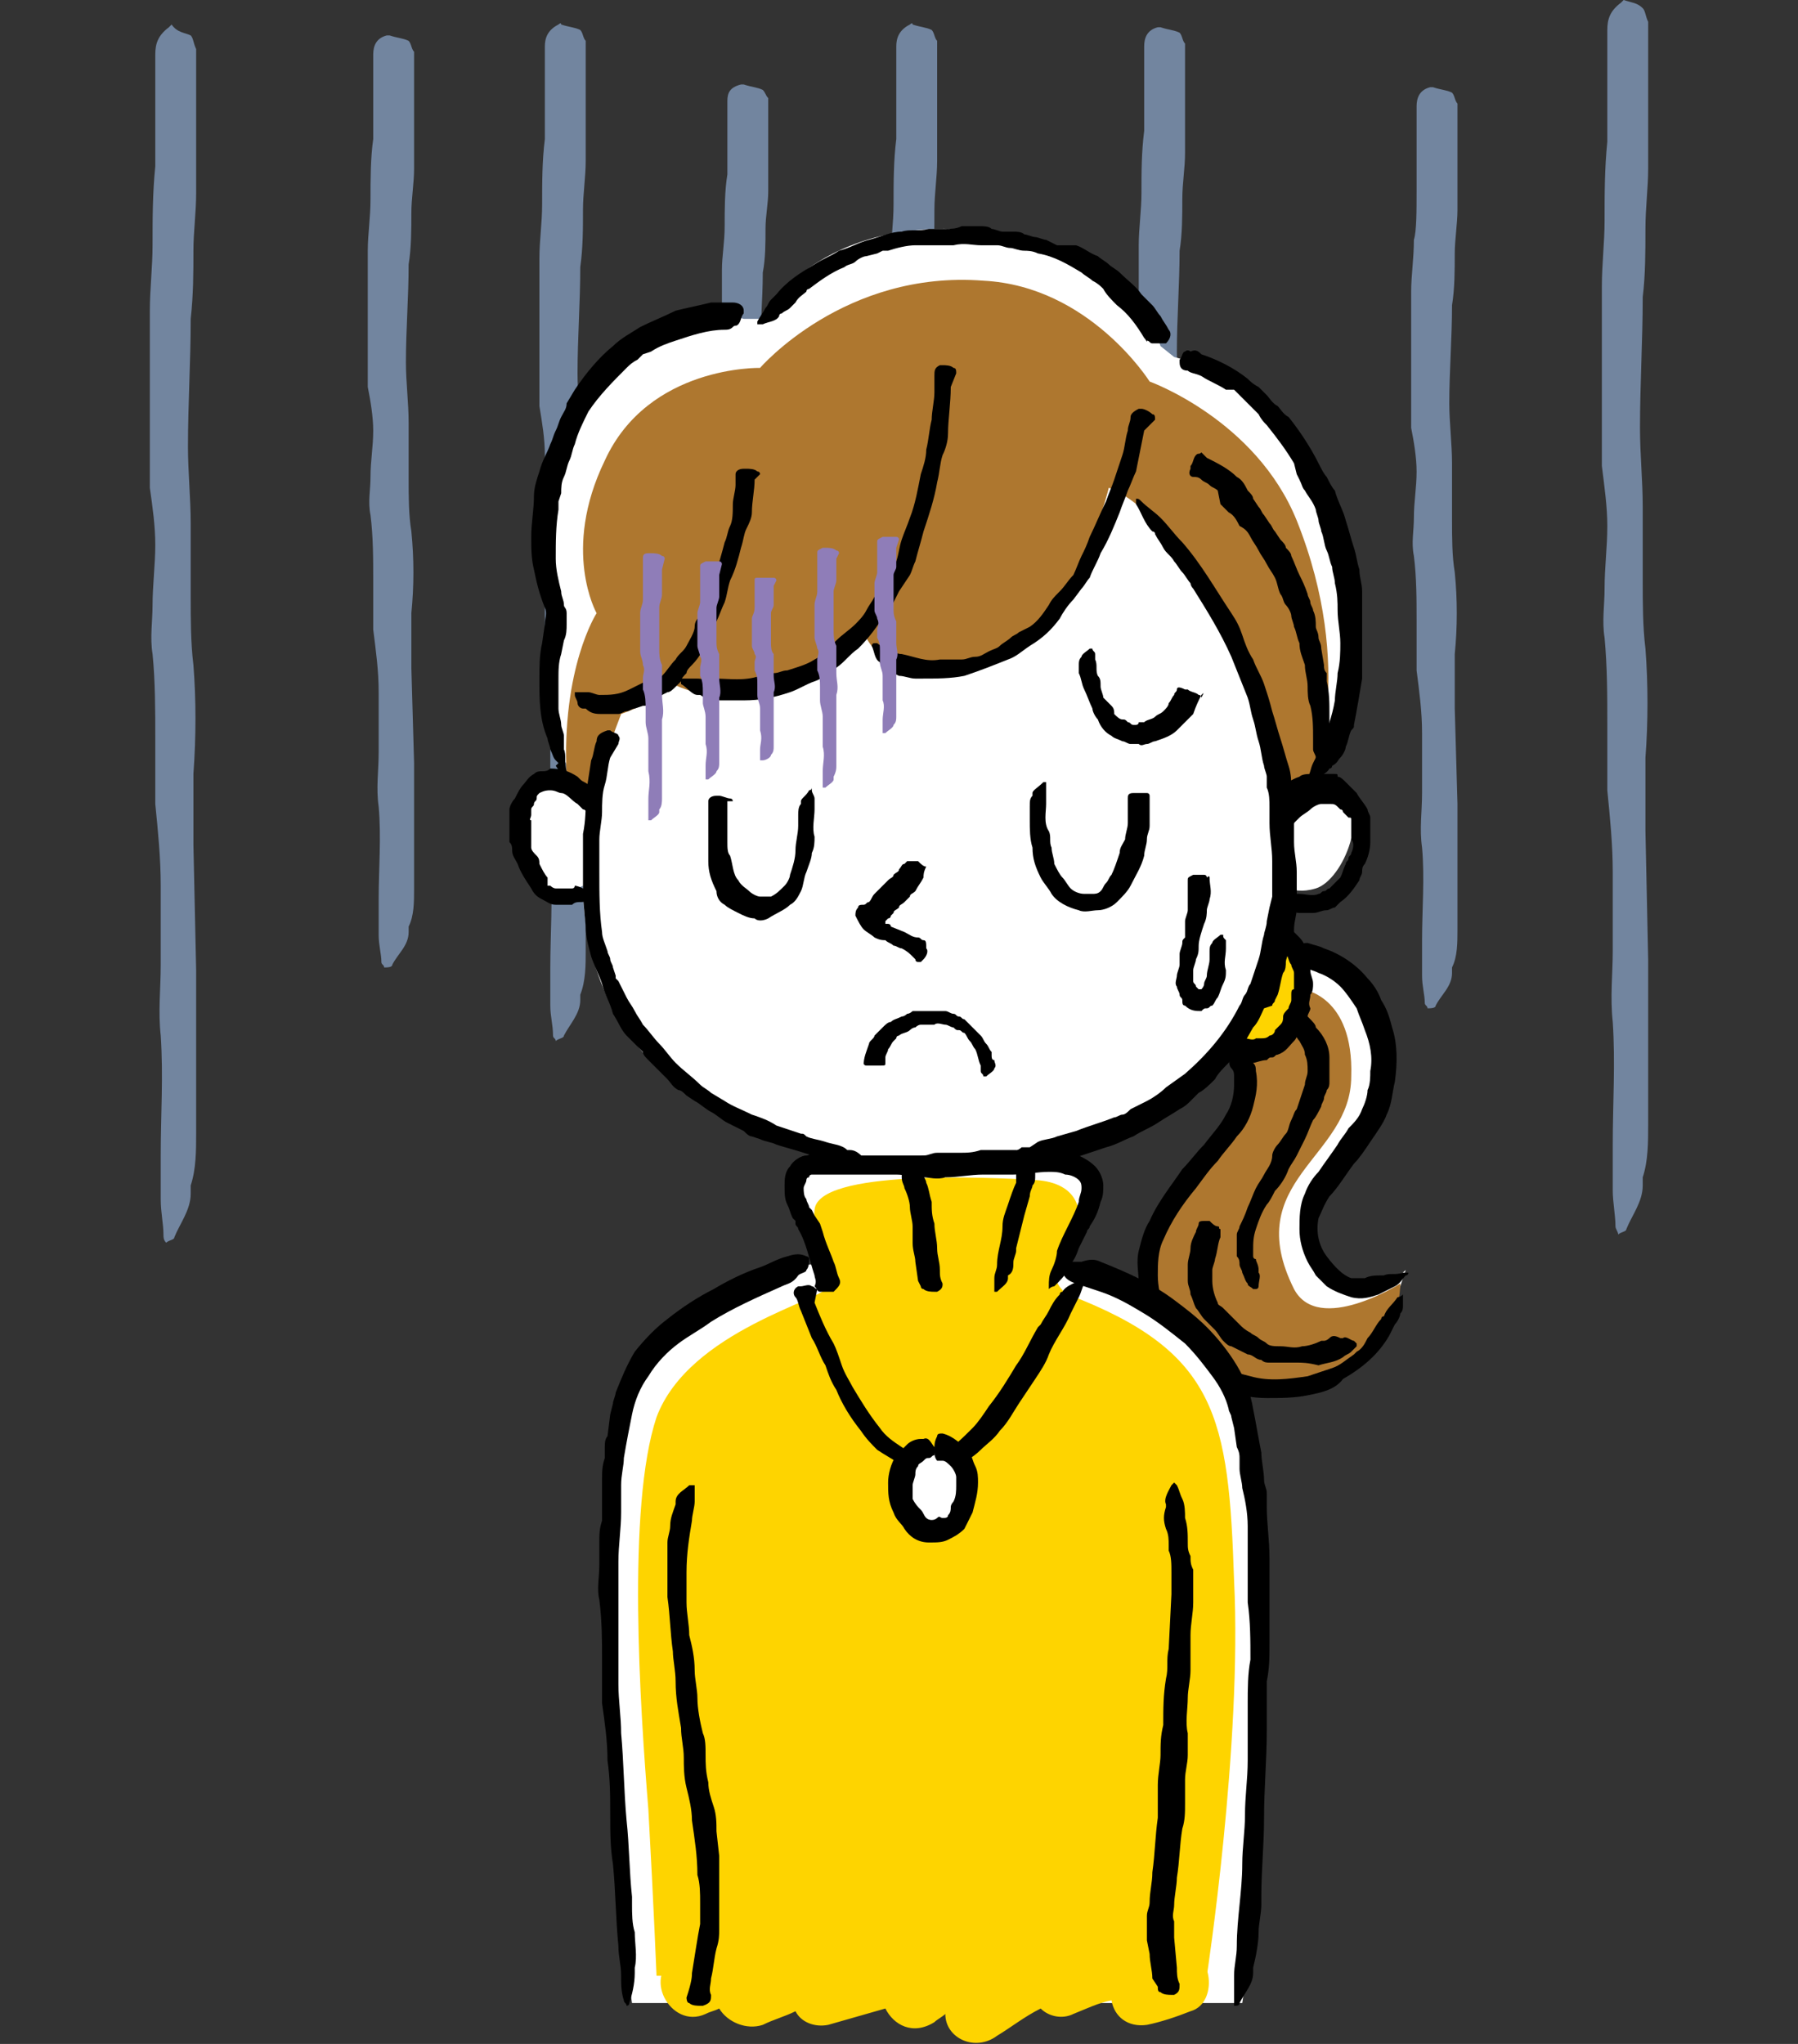 <?xml version="1.0" encoding="utf-8"?>
<!-- Generator: Adobe Illustrator 25.2.3, SVG Export Plug-In . SVG Version: 6.00 Build 0)  -->
<svg version="1.1" id="レイヤー_1" xmlns="http://www.w3.org/2000/svg" xmlns:xlink="http://www.w3.org/1999/xlink" x="0px"
	 y="0px" viewBox="0 0 66 75" style="enable-background:new 0 0 66 75;" xml:space="preserve">
<rect x="0" y="0" width="66" height="75" fill="#333333" stroke="none"/>
<style type="text/css">
	.st0{fill:none;}
	.st1{fill:#72859F;}
	.st2{fill:#FFFFFF;}
	.st3{fill:#AE772F;}
	.st4{fill:#FED400;}
	.st5{fill:#8F7DB8;}
</style>
<rect class="st0" width="66" height="75"/>
<g>
	<g>
		<g>
			<g>
				<g>
					<path class="st1" d="M7.2,2.8c0,1.4,0,2.9,0,4.3c0,0.7-0.1,1.4-0.1,2.1c0,0.8,0,1.6-0.1,2.5c0,1.6-0.1,3.1-0.1,4.7
						c0,0.9,0.1,1.9,0.1,2.8c0,0.9,0,1.8,0,2.7c0,0.8,0,1.7,0.1,2.5c0.1,1.3,0.1,2.6,0,4c0,0.9,0,1.8,0,2.6l0.1,4.6l0,4.1
						c0,0.1,0,0.3,0,0.4c0,0.5,0,1,0,1.5c0,0.6,0,1.3-0.2,1.9c0,0.1,0,0.2,0,0.3c0,0.6-0.4,1.1-0.6,1.6c0,0.1-0.2,0.1-0.3,0.2
						C6,45.5,6,45.4,6,45.3c0-0.4-0.1-0.8-0.1-1.3c0-0.5,0-1.1,0-1.6c0-1.5,0.1-2.9,0-4.4c-0.1-0.9,0-1.7,0-2.6c0-0.9,0-1.9,0-2.9
						c0-1-0.1-2-0.2-3c0-0.8,0-1.6,0-2.4c0-1,0-2.1-0.1-3.1c-0.1-0.6,0-1.2,0-1.8c0-0.7,0.1-1.5,0.1-2.2c0-0.7-0.1-1.4-0.2-2.1
						c0-0.7,0-1.4,0-2.2c0-1.4,0-2.9,0-4.3c0-0.8,0.1-1.6,0.1-2.4c0-1,0-1.9,0.1-2.9c0-0.9,0-1.7,0-2.6c0-0.5,0-1,0-1.5
						c0-0.4,0.1-0.7,0.5-1c0,0,0.1-0.1,0.1-0.1C6.5,1.2,6.8,1.2,7,1.3c0.1,0.1,0.1,0.3,0.2,0.5c0,0,0,0,0,0.1L7.2,2.8L7.2,2.8z"/>
				</g>
			</g>
		</g>
		<g>
			<g>
				<g>
					<path class="st1" d="M43.5,2.2c0,1.1,0,2.3,0,3.4c0,0.6-0.1,1.1-0.1,1.7c0,0.6,0,1.3-0.1,1.9c0,1.2-0.1,2.5-0.1,3.7
						c0,0.7,0.1,1.5,0.1,2.2c0,0.7,0,1.4,0,2.1c0,0.7,0,1.3,0.1,2c0.1,1,0.1,2.1,0,3.1c0,0.7,0,1.4,0,2.1l0.1,3.6l0,3.2
						c0,0.1,0,0.2,0,0.3c0,0.4,0,0.8,0,1.2c0,0.5,0,1-0.2,1.5c0,0.1,0,0.1,0,0.2c0,0.5-0.4,0.8-0.6,1.3c0,0.1-0.2,0.1-0.3,0.1
						c0-0.1-0.1-0.1-0.1-0.2c0-0.3-0.1-0.7-0.1-1c0-0.4,0-0.9,0-1.3c0-1.2,0.1-2.3,0-3.5c-0.1-0.7,0-1.4,0-2c0-0.7,0-1.5,0-2.2
						c0-0.8-0.1-1.6-0.2-2.3c0-0.6,0-1.3,0-1.9c0-0.8,0-1.6-0.1-2.5c-0.1-0.5,0-1,0-1.4c0-0.6,0.1-1.2,0.1-1.7
						c0-0.6-0.1-1.1-0.2-1.7c0-0.6,0-1.1,0-1.7c0-1.1,0-2.3,0-3.4c0-0.6,0.1-1.3,0.1-1.9c0-0.8,0-1.5,0.1-2.3c0-0.7,0-1.4,0-2
						c0-0.4,0-0.8,0-1.1c0-0.3,0.1-0.6,0.5-0.7c0,0,0.1,0,0.1,0c0.3,0.1,0.5,0.1,0.7,0.2c0.1,0.1,0.1,0.3,0.2,0.4c0,0,0,0,0,0
						L43.5,2.2L43.5,2.2z"/>
				</g>
			</g>
		</g>
		<g>
			<g>
				<g>
					<path class="st1" d="M28.2,4.2c0,0.9,0,1.9,0,2.8c0,0.5-0.1,0.9-0.1,1.4c0,0.5,0,1.1-0.1,1.6c0,1-0.1,2-0.1,3.1
						c0,0.6,0.1,1.2,0.1,1.9c0,0.6,0,1.2,0,1.8c0,0.5,0,1.1,0.1,1.6c0.1,0.9,0.1,1.7,0,2.6c0,0.6,0,1.1,0,1.7l0.1,3l0,2.7
						c0,0.1,0,0.2,0,0.3c0,0.3,0,0.6,0,1c0,0.4,0,0.8-0.2,1.2c0,0.1,0,0.1,0,0.2c0,0.4-0.4,0.7-0.6,1c0,0.1-0.2,0.1-0.3,0.1
						c0-0.1-0.1-0.1-0.1-0.2c0-0.3-0.1-0.6-0.1-0.8c0-0.4,0-0.7,0-1.1c0-1,0.1-1.9,0-2.9c-0.1-0.6,0-1.1,0-1.7c0-0.6,0-1.2,0-1.9
						c0-0.6-0.1-1.3-0.2-1.9c0-0.5,0-1,0-1.6c0-0.7,0-1.4-0.1-2c-0.1-0.4,0-0.8,0-1.2c0-0.5,0.1-1,0.1-1.4c0-0.5-0.1-0.9-0.2-1.4
						c0-0.5,0-0.9,0-1.4c0-0.9,0-1.9,0-2.8c0-0.5,0.1-1,0.1-1.6c0-0.6,0-1.3,0.1-1.9c0-0.6,0-1.1,0-1.7c0-0.3,0-0.6,0-1
						c0-0.3,0.1-0.5,0.5-0.6c0,0,0.1,0,0.1,0c0.3,0.1,0.5,0.1,0.7,0.2c0.1,0.1,0.1,0.2,0.2,0.3c0,0,0,0,0,0L28.2,4.2L28.2,4.2z"/>
				</g>
			</g>
		</g>
		<g>
			<g>
				<g>
					<path class="st1" d="M53.5,4.4c0,1.1,0,2.2,0,3.3c0,0.5-0.1,1.1-0.1,1.6c0,0.6,0,1.3-0.1,1.9c0,1.2-0.1,2.4-0.1,3.6
						c0,0.7,0.1,1.5,0.1,2.2c0,0.7,0,1.4,0,2.1c0,0.6,0,1.3,0.1,1.9c0.1,1,0.1,2,0,3c0,0.7,0,1.3,0,2l0.1,3.5l0,3.2
						c0,0.1,0,0.2,0,0.3c0,0.4,0,0.8,0,1.1c0,0.5,0,1-0.2,1.4c0,0.1,0,0.1,0,0.2c0,0.5-0.4,0.8-0.6,1.2c0,0.1-0.2,0.1-0.3,0.1
						c0-0.1-0.1-0.1-0.1-0.2c0-0.3-0.1-0.6-0.1-1c0-0.4,0-0.8,0-1.3c0-1.1,0.1-2.3,0-3.4c-0.1-0.7,0-1.3,0-2c0-0.7,0-1.5,0-2.2
						c0-0.8-0.1-1.5-0.2-2.3c0-0.6,0-1.2,0-1.8c0-0.8,0-1.6-0.1-2.4c-0.1-0.5,0-0.9,0-1.4c0-0.6,0.1-1.1,0.1-1.7
						c0-0.5-0.1-1.1-0.2-1.6c0-0.6,0-1.1,0-1.7c0-1.1,0-2.2,0-3.3c0-0.6,0.1-1.2,0.1-1.9C52,8.5,52,7.7,52,7c0-0.7,0-1.3,0-2
						c0-0.4,0-0.7,0-1.1c0-0.3,0.1-0.6,0.5-0.7c0,0,0.1,0,0.1,0c0.3,0.1,0.5,0.1,0.7,0.2c0.1,0.1,0.1,0.3,0.2,0.4c0,0,0,0,0,0
						L53.5,4.4L53.5,4.4z"/>
				</g>
			</g>
		</g>
		<g>
			<g>
				<g>
					<path class="st1" d="M21.5,2.3c0,1.2,0,2.4,0,3.6c0,0.6-0.1,1.2-0.1,1.8c0,0.7,0,1.4-0.1,2.1c0,1.3-0.1,2.6-0.1,3.9
						c0,0.8,0.1,1.6,0.1,2.4c0,0.8,0,1.5,0,2.3c0,0.7,0,1.4,0.1,2.1c0.1,1.1,0.1,2.2,0,3.3c0,0.7,0,1.5,0,2.2l0.1,3.9l0,3.5
						c0,0.1,0,0.2,0,0.3c0,0.4,0,0.8,0,1.2c0,0.5,0,1.1-0.2,1.6c0,0.1,0,0.2,0,0.2c0,0.5-0.4,0.9-0.6,1.3c0,0.1-0.2,0.1-0.3,0.2
						c0-0.1-0.1-0.1-0.1-0.2c0-0.4-0.1-0.7-0.1-1.1c0-0.5,0-0.9,0-1.4c0-1.2,0.1-2.5,0-3.7c-0.1-0.7,0-1.5,0-2.2c0-0.8,0-1.6,0-2.4
						c0-0.8-0.1-1.7-0.2-2.5c0-0.7,0-1.3,0-2c0-0.9,0-1.7-0.1-2.6c-0.1-0.5,0-1,0-1.5c0-0.6,0.1-1.2,0.1-1.9c0-0.6-0.1-1.2-0.2-1.8
						c0-0.6,0-1.2,0-1.8c0-1.2,0-2.4,0-3.6c0-0.7,0.1-1.3,0.1-2c0-0.8,0-1.6,0.1-2.4c0-0.7,0-1.5,0-2.2c0-0.4,0-0.8,0-1.2
						c0-0.3,0.1-0.6,0.5-0.8c0,0,0.1-0.1,0.1,0c0.3,0.1,0.5,0.1,0.7,0.2c0.1,0.1,0.1,0.3,0.2,0.4c0,0,0,0,0,0L21.5,2.3L21.5,2.3z"/>
				</g>
			</g>
		</g>
		<g>
			<g>
				<g>
					<path class="st1" d="M34.4,2.3c0,1.2,0,2.4,0,3.6c0,0.6-0.1,1.2-0.1,1.8c0,0.7,0,1.4-0.1,2.1c0,1.3-0.1,2.6-0.1,3.9
						c0,0.8,0.1,1.6,0.1,2.4c0,0.8,0,1.5,0,2.3c0,0.7,0,1.4,0.1,2.1c0.1,1.1,0.1,2.2,0,3.3c0,0.7,0,1.5,0,2.2l0.1,3.9l0,3.5
						c0,0.1,0,0.2,0,0.3c0,0.4,0,0.8,0,1.2c0,0.5,0,1.1-0.2,1.6c0,0.1,0,0.2,0,0.2c0,0.5-0.4,0.9-0.6,1.3c0,0.1-0.2,0.1-0.3,0.2
						c0-0.1-0.1-0.1-0.1-0.2c0-0.4-0.1-0.7-0.1-1.1c0-0.5,0-0.9,0-1.4c0-1.2,0.1-2.5,0-3.7c-0.1-0.7,0-1.5,0-2.2c0-0.8,0-1.6,0-2.4
						c0-0.8-0.1-1.7-0.2-2.5c0-0.7,0-1.3,0-2c0-0.9,0-1.7-0.1-2.6c-0.1-0.5,0-1,0-1.5c0-0.6,0.1-1.2,0.1-1.9c0-0.6-0.1-1.2-0.2-1.8
						c0-0.6,0-1.2,0-1.8c0-1.2,0-2.4,0-3.6c0-0.7,0.1-1.3,0.1-2c0-0.8,0-1.6,0.1-2.4c0-0.7,0-1.5,0-2.2c0-0.4,0-0.8,0-1.2
						c0-0.3,0.1-0.6,0.5-0.8c0,0,0.1-0.1,0.1,0c0.3,0.1,0.5,0.1,0.7,0.2c0.1,0.1,0.1,0.3,0.2,0.4c0,0,0,0,0,0L34.4,2.3L34.4,2.3z"/>
				</g>
			</g>
		</g>
		<g>
			<g>
				<g>
					<path class="st1" d="M60.5,1.8c0,1.5,0,2.9,0,4.4c0,0.7-0.1,1.4-0.1,2.2c0,0.8,0,1.7-0.1,2.5c0,1.6-0.1,3.2-0.1,4.8
						c0,1,0.1,1.9,0.1,2.9c0,0.9,0,1.8,0,2.7c0,0.8,0,1.7,0.1,2.5c0.1,1.3,0.1,2.7,0,4c0,0.9,0,1.8,0,2.7l0.1,4.7l0,4.2
						c0,0.1,0,0.3,0,0.4c0,0.5,0,1,0,1.5c0,0.6,0,1.3-0.2,1.9c0,0.1,0,0.2,0,0.3c0,0.6-0.4,1.1-0.6,1.6c0,0.1-0.2,0.1-0.3,0.2
						c0-0.1-0.1-0.2-0.1-0.3c0-0.4-0.1-0.9-0.1-1.3c0-0.6,0-1.1,0-1.7c0-1.5,0.1-3,0-4.5c-0.1-0.9,0-1.8,0-2.6c0-1,0-1.9,0-2.9
						c0-1-0.1-2-0.2-3c0-0.8,0-1.6,0-2.4c0-1.1,0-2.1-0.1-3.2c-0.1-0.6,0-1.2,0-1.8c0-0.8,0.1-1.5,0.1-2.3c0-0.7-0.1-1.4-0.2-2.2
						c0-0.7,0-1.5,0-2.2c0-1.5,0-2.9,0-4.4c0-0.8,0.1-1.6,0.1-2.4c0-1,0-1.9,0.1-2.9c0-0.9,0-1.8,0-2.6c0-0.5,0-1,0-1.5
						c0-0.4,0.1-0.7,0.5-1c0,0,0.1-0.1,0.1-0.1c0.3,0.1,0.5,0.1,0.7,0.3c0.1,0.1,0.1,0.3,0.2,0.5c0,0,0,0,0,0.1L60.5,1.8L60.5,1.8z"
						/>
				</g>
			</g>
		</g>
		<g>
			<g>
				<g>
					<path class="st1" d="M15.2,2.9c0,1.1,0,2.2,0,3.3c0,0.5-0.1,1.1-0.1,1.6c0,0.6,0,1.3-0.1,1.9c0,1.2-0.1,2.4-0.1,3.6
						c0,0.7,0.1,1.5,0.1,2.2c0,0.7,0,1.4,0,2.1c0,0.6,0,1.3,0.1,1.9c0.1,1,0.1,2,0,3c0,0.7,0,1.3,0,2l0.1,3.5l0,3.2
						c0,0.1,0,0.2,0,0.3c0,0.4,0,0.8,0,1.1c0,0.5,0,1-0.2,1.4c0,0.1,0,0.1,0,0.2c0,0.5-0.4,0.8-0.6,1.2c0,0.1-0.2,0.1-0.3,0.1
						c0-0.1-0.1-0.1-0.1-0.2c0-0.3-0.1-0.6-0.1-1c0-0.4,0-0.8,0-1.3c0-1.1,0.1-2.3,0-3.4c-0.1-0.7,0-1.3,0-2c0-0.7,0-1.5,0-2.2
						c0-0.8-0.1-1.5-0.2-2.3c0-0.6,0-1.2,0-1.8c0-0.8,0-1.6-0.1-2.4c-0.1-0.5,0-0.9,0-1.4c0-0.6,0.1-1.1,0.1-1.7
						c0-0.5-0.1-1.1-0.2-1.6c0-0.6,0-1.1,0-1.7c0-1.1,0-2.2,0-3.3c0-0.6,0.1-1.2,0.1-1.9c0-0.7,0-1.5,0.1-2.2c0-0.7,0-1.3,0-2
						c0-0.4,0-0.7,0-1.1c0-0.3,0.1-0.6,0.5-0.7c0,0,0.1,0,0.1,0c0.3,0.1,0.5,0.1,0.7,0.2c0.1,0.1,0.1,0.3,0.2,0.4c0,0,0,0,0,0
						L15.2,2.9L15.2,2.9z"/>
				</g>
			</g>
		</g>
	</g>
	<g>
		<g>
			<g>
				<g>
					<path class="st2" d="M45.3,38.6c0.3,0.4,0.6,1,0.2,2c-0.8,2-4.5,4.5-2.9,7.9c1.7,3.5,8.1,3.5,8.7-1l0.3-0.9
						c0,0-1.9,1.9-3.2-0.2c-1.9-3,3.6-4.5,2.3-8.6c-0.5-1.7-1.9-2.7-3-2.7l-0.1-0.2C47.4,34.3,47,34,47,34l-1.7,4.4L45.3,38.6z"/>
				</g>
			</g>
			<path class="st3" d="M47.8,36.3c0,0,1.9,0.2,1.8,3.2c0,3-4.1,3.8-2.1,7.8c0.9,1.7,3.9-0.2,3.9-0.2s0.1,3.9-4.8,3.8
				c-4.9-0.1-4.6-4.2-4.5-5.2c0.1-0.9,2.5-3.7,3.1-4.7c0.6-1,0.1-2.7,0.1-2.7s1.4,0.3,2-0.5C48,36.9,47.8,36.3,47.8,36.3z"/>
			<g>
				<g>
					<path class="st4" d="M45.2,38.4c0,0,1.1,0.7,2.1-0.8c1.4-2.2-0.4-3.6-0.4-3.6S46.6,36.4,45.2,38.4z"/>
				</g>
			</g>
			<g>
				<g>
					<g>
						<g>
							<path d="M48.6,34.8c0.6,0.2,1.2,0.6,1.6,1.1c0.2,0.2,0.4,0.5,0.5,0.8c0.2,0.3,0.3,0.6,0.4,1c0.2,0.6,0.2,1.3,0.1,2
								c-0.1,0.4-0.1,0.8-0.3,1.2c-0.1,0.3-0.4,0.7-0.6,1c-0.2,0.3-0.4,0.6-0.6,0.8c-0.3,0.4-0.6,0.9-0.9,1.2
								c-0.2,0.3-0.3,0.6-0.4,0.8c-0.1,0.5,0,1,0.3,1.4c0.3,0.4,0.6,0.7,0.9,0.8c0,0,0.1,0,0.1,0c0.1,0,0.1,0,0.2,0
								c0.1,0,0.1,0,0.2,0c0.2-0.1,0.4-0.1,0.6-0.1c0,0,0.1,0,0.1,0c0.2-0.1,0.4,0,0.7-0.1c0,0,0.1,0,0.2,0c0,0,0,0.1-0.1,0.1
								c-0.1,0.1-0.2,0.3-0.4,0.4c-0.2,0.1-0.4,0.2-0.6,0.3c-0.3,0.1-0.6,0.2-1,0.1c-0.3-0.1-0.6-0.2-0.9-0.4
								c-0.1-0.1-0.1-0.1-0.2-0.2c-0.1-0.1-0.1-0.1-0.2-0.2c-0.1-0.2-0.2-0.3-0.3-0.5c-0.2-0.4-0.3-0.8-0.3-1.2c0-0.4,0-0.9,0.2-1.3
								c0.1-0.3,0.3-0.6,0.5-0.8c0.2-0.3,0.5-0.7,0.7-1c0.1-0.2,0.3-0.4,0.4-0.6c0.2-0.2,0.4-0.4,0.5-0.7c0.1-0.2,0.2-0.5,0.2-0.7
								c0.1-0.2,0.1-0.5,0.1-0.7c0.1-0.5,0-1-0.2-1.5c-0.1-0.3-0.2-0.5-0.3-0.8c-0.2-0.3-0.4-0.6-0.6-0.8c-0.2-0.2-0.5-0.4-0.8-0.5
								c-0.2-0.1-0.3-0.1-0.5-0.2c-0.1,0-0.2-0.1-0.3-0.3c0,0,0-0.1,0-0.1c0-0.1,0.1-0.3,0.1-0.4c0.1-0.1,0.2-0.1,0.3-0.1
								c0,0,0,0,0,0C48.3,34.7,48.4,34.7,48.6,34.8L48.6,34.8z"/>
						</g>
					</g>
				</g>
			</g>
			<g>
				<g>
					<g>
						<g>
							<path d="M46.1,39.3c0.1,0.5,0,0.9-0.1,1.3c-0.1,0.4-0.3,0.8-0.6,1.1c-0.2,0.3-0.5,0.6-0.7,0.9c-0.3,0.3-0.5,0.6-0.8,1
								c-0.5,0.6-0.9,1.2-1.2,1.9c-0.2,0.4-0.2,0.9-0.2,1.3c0,0.4,0.1,0.8,0.2,1.2c0.1,0.4,0.3,0.7,0.6,1c0.2,0.2,0.4,0.4,0.6,0.6
								c0.2,0.2,0.5,0.4,0.8,0.5c0.4,0.2,0.8,0.3,1.2,0.4c0.7,0.2,1.4,0.1,2.1,0c0.3-0.1,0.6-0.2,0.9-0.3c0.3-0.1,0.5-0.3,0.8-0.5
								c0,0,0.1-0.1,0.1-0.1c0.2-0.1,0.3-0.3,0.4-0.5c0.2-0.2,0.3-0.5,0.5-0.7c0,0,0-0.1,0.1-0.1c0.1-0.3,0.3-0.4,0.5-0.7
								c0,0,0.1,0,0.2-0.1c0,0,0,0.1,0,0.1c0,0.1,0,0.2,0,0.3c0,0.1,0,0.2-0.1,0.3c0,0.1-0.1,0.3-0.2,0.4l-0.2,0.4
								c-0.4,0.7-1,1.2-1.7,1.6C49,51,48.5,51.1,48,51.2c-0.5,0.1-1,0.1-1.5,0.1c-0.5,0-1.1-0.1-1.6-0.3c-0.4-0.1-0.8-0.4-1.1-0.6
								c-0.5-0.3-0.9-0.7-1.3-1.2c-0.2-0.2-0.4-0.6-0.5-0.9c-0.1-0.4-0.2-0.8-0.2-1.2c0-0.4-0.1-0.8,0-1.2c0.1-0.4,0.2-0.8,0.4-1.1
								c0.3-0.7,0.8-1.3,1.2-1.9c0.3-0.3,0.5-0.6,0.8-0.9c0.3-0.4,0.6-0.7,0.8-1.1c0.2-0.3,0.3-0.7,0.3-1.1c0-0.1,0-0.2,0-0.3
								c0-0.1,0-0.2-0.1-0.3c-0.1-0.1-0.1-0.3,0-0.5c0,0,0-0.1,0-0.1c0.1-0.1,0.3-0.1,0.4-0.1c0.1,0,0.2,0.1,0.3,0.2c0,0,0,0,0,0
								c0,0.1,0.1,0.2,0.1,0.3C46.1,39.1,46.1,39.2,46.1,39.3L46.1,39.3z"/>
						</g>
					</g>
				</g>
			</g>
			<g>
				<g>
					<g>
						<g>
							<path d="M48.3,37.7c0.3,0.3,0.5,0.7,0.5,1.1c0,0.2,0,0.4,0,0.6c0,0.1,0,0.2,0,0.3c0,0.1,0,0.2-0.1,0.3c0,0.1-0.1,0.2-0.1,0.3
								c0,0.1-0.1,0.2-0.1,0.3c-0.1,0.2-0.2,0.4-0.3,0.5c-0.1,0.2-0.2,0.5-0.3,0.7c-0.1,0.2-0.2,0.4-0.3,0.6
								c-0.1,0.2-0.2,0.3-0.3,0.5c-0.1,0.3-0.3,0.6-0.5,0.8c-0.1,0.2-0.2,0.4-0.3,0.5c-0.2,0.3-0.3,0.6-0.4,0.9
								c-0.1,0.3-0.1,0.5-0.1,0.8c0,0,0,0,0,0.1l0,0.1c0,0,0,0.1,0.1,0.1c0,0.1,0.1,0.2,0.1,0.4c0,0,0,0,0,0.1c0.1,0.1,0,0.3,0,0.5
								c0,0,0,0.1-0.1,0.1c0,0-0.1,0-0.1,0c-0.1-0.1-0.2-0.1-0.2-0.2c-0.1-0.1-0.1-0.2-0.2-0.4c0-0.1-0.1-0.2-0.1-0.3
								c0-0.1,0-0.2-0.1-0.3c0-0.1,0-0.2,0-0.3c0,0,0-0.1,0-0.1c0,0,0-0.1,0-0.1c0-0.1,0-0.2,0-0.3c0-0.1,0.1-0.2,0.1-0.3
								c0.1-0.2,0.2-0.4,0.3-0.7c0.1-0.2,0.2-0.5,0.3-0.7c0.1-0.2,0.2-0.3,0.3-0.5c0.1-0.2,0.3-0.4,0.3-0.7c0-0.1,0.1-0.3,0.2-0.4
								c0.1-0.1,0.2-0.3,0.3-0.4c0.1-0.1,0.1-0.3,0.2-0.5c0.1-0.2,0.1-0.3,0.2-0.4c0.1-0.3,0.2-0.6,0.3-0.9c0-0.2,0.1-0.3,0.1-0.5
								c0-0.2,0-0.4-0.1-0.6c0-0.2-0.1-0.3-0.2-0.5c-0.1-0.1-0.1-0.2-0.2-0.2c-0.1,0-0.1-0.1,0-0.3c0,0,0-0.1,0-0.1
								c0.1-0.1,0.2-0.2,0.3-0.3c0.1,0,0.1,0,0.2,0c0,0,0,0,0,0C48.2,37.5,48.3,37.6,48.3,37.7L48.3,37.7z"/>
						</g>
					</g>
				</g>
			</g>
			<g>
				<g>
					<g>
						<g>
							<path d="M45.7,38.1c0.1,0,0.3,0.1,0.4,0c0,0,0.1,0,0.1,0c0,0,0.1,0,0.1,0c0.1,0,0.2,0,0.3-0.1c0.1,0,0.2-0.1,0.2-0.2
								c0.1-0.1,0.1-0.1,0.2-0.2c0.1-0.1,0.1-0.2,0.1-0.3c0-0.1,0.1-0.2,0.2-0.3c0-0.1,0.1-0.2,0.1-0.3c0-0.1,0-0.2,0-0.2
								c0-0.1,0-0.2,0.1-0.2c0-0.1,0-0.2,0-0.3c0-0.1,0-0.2,0-0.3c0-0.1-0.1-0.2-0.1-0.3c-0.1-0.1-0.1-0.3-0.2-0.4c0,0,0,0,0,0
								c0-0.1-0.1-0.1-0.1-0.1c-0.1-0.1-0.1-0.1-0.1-0.3c0,0,0,0,0,0c-0.1,0,0-0.2,0.1-0.4c0,0,0-0.1,0.1-0.1c0,0,0,0,0.1,0
								c0.1,0,0.1,0.1,0.2,0.1c0.1,0.1,0.1,0.1,0.2,0.2c0.2,0.2,0.2,0.4,0.4,0.6C48,34.9,48,35,48,35.2c0,0.1,0.1,0.3,0.1,0.4
								c0,0.2,0.1,0.3,0.1,0.5c0,0.1,0,0.3-0.1,0.4c0,0.2-0.1,0.3,0,0.5c0,0.1-0.1,0.2-0.1,0.3c-0.1,0.1-0.2,0.2-0.2,0.3
								c-0.1,0.1,0,0.2-0.1,0.3c-0.1,0.1-0.1,0.2-0.2,0.3c-0.2,0.2-0.3,0.4-0.6,0.5c-0.1,0-0.1,0.1-0.2,0.1c-0.1,0-0.1,0-0.2,0.1
								c-0.2,0-0.4,0.1-0.5,0.1c-0.2,0-0.3,0-0.5-0.1c-0.1,0-0.2,0-0.3-0.1c-0.1,0-0.1-0.1,0-0.3c0,0,0,0,0-0.1
								c0.1-0.1,0.2-0.2,0.2-0.3C45.6,38,45.6,38,45.7,38.1C45.6,38,45.6,38,45.7,38.1C45.6,38,45.7,38,45.7,38.1L45.7,38.1z"/>
						</g>
					</g>
				</g>
			</g>
		</g>
		<g>
			<g>
				<g>
					<g>
						<path d="M44.8,45.4c-0.1,0.2-0.1,0.5-0.2,0.8c0,0.1-0.1,0.3-0.1,0.4c0,0.1,0,0.1,0,0.2c0,0.1,0,0.1,0,0.2
							c0,0.3,0.1,0.6,0.2,0.8c0,0.1,0.1,0.1,0.2,0.2c0.1,0.1,0.1,0.1,0.2,0.2c0.1,0.1,0.1,0.1,0.2,0.2c0.1,0.1,0.1,0.1,0.2,0.2
							c0.1,0.1,0.2,0.2,0.4,0.3c0.1,0.1,0.2,0.1,0.3,0.2c0.1,0.1,0.2,0.1,0.3,0.2c0.1,0.1,0.3,0.1,0.5,0.1c0.3,0,0.5,0.1,0.8,0
							c0.2,0,0.5-0.1,0.7-0.2c0,0,0,0,0.1,0c0.1,0,0.2-0.1,0.2-0.1c0.1-0.1,0.2-0.1,0.4,0c0,0,0,0,0.1,0c0.1-0.1,0.3,0.1,0.4,0.1
							c0,0,0.1,0.1,0.1,0.1c0,0,0,0.1,0,0.1c-0.1,0.1-0.1,0.1-0.2,0.2c-0.1,0.1-0.2,0.1-0.3,0.2c-0.3,0.2-0.6,0.2-0.9,0.3
							C48,50,47.8,50,47.6,50l-0.2,0l-0.2,0c-0.1,0-0.2,0-0.3,0c-0.1,0-0.2,0-0.3,0c-0.1,0-0.2,0-0.3-0.1c-0.2,0-0.3-0.2-0.5-0.2
							c-0.2-0.1-0.4-0.2-0.6-0.3c-0.1,0-0.2-0.1-0.3-0.2c-0.1-0.1-0.2-0.3-0.3-0.4c-0.1-0.1-0.1-0.1-0.2-0.2
							c-0.1-0.1-0.1-0.1-0.2-0.2c-0.1-0.1-0.2-0.3-0.3-0.4c-0.1-0.2-0.1-0.3-0.2-0.5c0-0.2-0.1-0.3-0.1-0.5c0-0.2,0-0.4,0-0.6
							c0-0.2,0.1-0.4,0.1-0.6c0-0.2,0.1-0.4,0.2-0.6c0-0.1,0.1-0.2,0.1-0.3c0-0.1,0.1-0.1,0.3-0.1c0,0,0.1,0,0.1,0
							c0.1,0.1,0.2,0.2,0.3,0.2c0.1,0,0,0.1,0.1,0.1c0,0,0,0,0,0L44.8,45.4L44.8,45.4z"/>
					</g>
				</g>
			</g>
		</g>
	</g>
	<g>
		<path class="st2" d="M21,28.4c-0.8-1.3-1.2-2.9-0.8-5c0.2-0.7,0.1-1,0.1-1s-1.5-3.7,1.2-7.8c1.7-2.7,4.6-3.3,5.8-2.9l0.6,0
			c0,0,2.1-4,8.4-3.2c5.3,0.7,6.3,4.2,6.3,4.2l0.5,0.4c2.3,0.6,4.7,2.5,5.7,6.4c1.5,5.9-0.8,9-0.8,9l0.4,0c0.3,0,0.5,0,0.7,0.2
			c1.3,1,0.2,3.6-0.8,3.9c-1,0.3-1.4-0.3-1.4-0.3l0,0.8c-0.7,6.3-5.5,8.8-10,9.5v0.6l-5.2,0.1v-0.7c-4.8-0.7-10-3.4-10.3-9.8l0-0.3
			c-0.2,0.1-0.6,0.3-1.3,0.1c-1-0.3-1.9-2.8-0.6-3.9c0.5-0.4,1-0.2,1.4,0.1L21,28.4z"/>
	</g>
	<g>
		<path class="st2" d="M39.1,46.4c0,0,5.9,1.6,6.7,5.4c0.8,3.7,0.6,8.9,0.4,14.1c-0.2,5.2-0.6,7.6-0.6,7.6H23.2c0,0-0.4-2.5-0.6-7.6
			c-0.2-5.2-0.5-10.3,0.4-14.1c0.8-3.7,6.7-5.4,6.7-5.4l0.6,0c-0.2-0.6-0.4-1.3-0.7-1.8c-0.5-0.9-0.6-1.8,0.4-2
			c1-0.2,7.7-0.5,9.4,0.1c1.5,0.5,0.1,1.9-0.5,3.7L39.1,46.4z"/>
	</g>
	<path class="st3" d="M42.2,14c0,0-2.2-3.5-6.1-3.7c-5.1-0.4-8.2,3.2-8.2,3.2s-4.1-0.1-5.7,3.4c-1.6,3.3-0.3,5.6-0.3,5.6
		s-1.3,2-1.1,6l1,0.5c0,0,0.5-1.5,1-2.8c0,0,1.2-0.4,1.9-1.1c0,0,1.7,0.9,3.8,0.3c2-0.5,3.3-2,3.3-2s0.9,1.9,3.5,1.2
		c4.1-1,5.4-6.7,5.4-6.7s1.9,0.5,4.2,4.8c2.3,4.4,2,6.6,2,6.6l1.3-0.8c0,0,1.6-3.9-0.6-9.4C46.1,15.4,42.2,14,42.2,14z"/>
	<path class="st4" d="M39.6,44.6c0,0,0.1-1.2-1.6-1.3c-1.7-0.1-8-0.4-8.1,1.1c-0.1,0.9,0.6,2.3,0.5,2.8c-0.1,0.5-5.1,1.6-6.3,4.8
		c-1.1,3.3-0.6,10.7-0.3,14.4c0.2,3.6,0.3,6.1,0.3,6.1h20.2c0,0,1.3-8.5,1-14.5c-0.2-6-0.6-8.4-6.1-10.5c0,0-0.7-0.4-0.4-1.2
		C39.1,45.4,39.6,44.6,39.6,44.6z"/>
	<path class="st4" d="M43.2,71.6c-0.2-0.5-0.6-0.9-1.3-0.8c-0.1,0-0.2,0-0.2,0c-0.2-0.6-0.9-1.1-1.6-0.7c-0.6,0.3-1.1,0.6-1.7,0.8
		c-0.2-0.4-0.7-0.6-1.2-0.5c-0.7,0.1-1.4,0.3-2,0.6c-0.2-0.3-0.6-0.4-1-0.3c-0.7,0.2-1.5,0.5-2.2,0.7c-0.2-0.6-1-0.9-1.6-0.7
		c-0.3,0.1-0.7,0.3-1,0.4c-0.3-0.5-0.9-0.9-1.5-0.6c-1,0.5-2,0.9-3,1.3c-1.4,0.6-0.3,2.7,1,2.1c0.2-0.1,0.3-0.1,0.5-0.2
		c0.3,0.5,1,0.8,1.6,0.6c0.4-0.2,0.8-0.3,1.2-0.5c0.2,0.4,0.7,0.6,1.2,0.5c0.7-0.2,1.4-0.4,2.1-0.6c0.3,0.6,1,1,1.8,0.5
		c0.1-0.1,0.3-0.2,0.4-0.3c0,0.9,1.1,1.4,1.9,0.8c0.5-0.3,1-0.7,1.6-1c0.3,0.3,0.8,0.4,1.2,0.2c0.5-0.2,0.9-0.4,1.4-0.5
		c0.1,0.6,0.6,1,1.3,0.9c0.5-0.1,1.1-0.3,1.6-0.5C44.8,73.5,44.5,71.3,43.2,71.6z"/>
	<g>
		<g>
			<g>
				<path d="M33.9,32.2c-0.1,0.2-0.2,0.3-0.3,0.5c-0.1,0.1-0.2,0.1-0.2,0.2c-0.1,0.1-0.1,0.1-0.2,0.2c-0.1,0.1-0.2,0.1-0.2,0.2
					c-0.1,0.1-0.2,0.1-0.2,0.2c0,0-0.1,0.1-0.1,0.1c0,0,0,0.1-0.1,0.1c0,0-0.1,0.1-0.1,0.1c0,0,0,0,0,0.1c0.1,0,0.1,0,0.1,0
					c0,0,0,0,0,0l0,0c0,0,0.1,0,0.1,0.1l0.5,0.2c0.2,0.1,0.3,0.2,0.5,0.2c0,0,0,0,0,0c0.1,0,0.1,0.1,0.2,0.1c0.1,0,0.1,0.1,0.1,0.3
					c0,0,0,0,0,0c0.1,0.1,0,0.3-0.1,0.4c0,0-0.1,0.1-0.1,0.1c0,0,0,0-0.1,0c0,0-0.1,0-0.1-0.1c0,0-0.1-0.1-0.1-0.1
					c-0.1-0.1-0.2-0.2-0.4-0.3c-0.1,0-0.2-0.1-0.3-0.1c-0.1-0.1-0.2-0.1-0.3-0.2c-0.1,0-0.2,0-0.4-0.1c-0.1-0.1-0.3-0.2-0.4-0.3
					c-0.1-0.1-0.2-0.3-0.3-0.5c0-0.1,0-0.2,0.1-0.3c0-0.1,0.1-0.1,0.2-0.1c0.1,0,0.1-0.1,0.2-0.1c0.1-0.1,0.1-0.2,0.2-0.3
					c0,0,0,0,0.1-0.1c0,0,0,0,0,0l0.1-0.1c0.1-0.1,0.2-0.2,0.3-0.3c0.1-0.1,0.2-0.1,0.2-0.2c0.1-0.1,0.2-0.1,0.2-0.2
					c0.1-0.1,0.1-0.2,0.2-0.2c0,0,0.1-0.1,0.1-0.1c0,0,0.1,0,0.3,0c0,0,0,0,0.1,0c0.1,0.1,0.2,0.2,0.3,0.2
					C33.9,32,33.9,32.1,33.9,32.2C33.9,32.1,33.9,32.1,33.9,32.2L33.9,32.2L33.9,32.2z"/>
			</g>
		</g>
	</g>
	<g>
		<g>
			<g>
				<path d="M42,15.8c-0.1,0.5-0.2,1-0.3,1.5c-0.1,0.2-0.2,0.5-0.3,0.7c-0.1,0.3-0.2,0.5-0.3,0.8c-0.2,0.5-0.4,1-0.7,1.5
					c-0.1,0.3-0.3,0.6-0.4,0.9c-0.1,0.1-0.2,0.3-0.3,0.4l-0.3,0.4c-0.2,0.2-0.4,0.5-0.5,0.7c-0.3,0.4-0.6,0.7-1.1,1
					c-0.3,0.2-0.5,0.4-0.8,0.5c-0.5,0.2-1,0.4-1.6,0.6c-0.5,0.1-1,0.1-1.6,0.1c-0.1,0-0.1,0-0.2,0c-0.2,0-0.4-0.1-0.6-0.1
					c-0.2-0.1-0.5-0.2-0.6-0.4c0,0-0.1,0-0.1-0.1c-0.2-0.1-0.2-0.4-0.3-0.6c0,0,0-0.1,0.1-0.1c0,0,0.1,0,0.1,0
					c0.1,0.1,0.2,0.1,0.4,0.2c0.2,0.1,0.3,0.2,0.5,0.2c0.5,0.1,0.9,0.3,1.4,0.2c0.1,0,0.1,0,0.2,0c0.1,0,0.1,0,0.2,0l0.2,0l0.2,0
					c0.2,0,0.3-0.1,0.5-0.1c0.2,0,0.3-0.1,0.5-0.2c0.2-0.1,0.3-0.1,0.4-0.2c0.1-0.1,0.3-0.2,0.4-0.3c0.1-0.1,0.2-0.1,0.3-0.2
					l0.2-0.1l0.2-0.1c0.3-0.2,0.5-0.5,0.7-0.8c0.1-0.2,0.2-0.3,0.4-0.5c0.2-0.2,0.3-0.4,0.5-0.6c0.1-0.2,0.2-0.5,0.3-0.7
					c0.1-0.2,0.2-0.4,0.3-0.7c0.2-0.4,0.4-0.9,0.6-1.3c0.1-0.3,0.2-0.5,0.3-0.8c0.1-0.3,0.2-0.6,0.3-0.9c0.1-0.3,0.1-0.6,0.2-0.9
					c0-0.2,0.1-0.3,0.1-0.5c0-0.1,0.1-0.2,0.3-0.3c0,0,0.1,0,0.1,0c0.1,0,0.3,0.1,0.4,0.2c0.1,0,0.1,0.1,0.1,0.2c0,0,0,0,0,0
					L42,15.8L42,15.8z"/>
			</g>
		</g>
	</g>
	<g>
		<g>
			<g>
				<g>
					<path d="M34.9,14.2c0,0.6-0.1,1.2-0.1,1.7c0,0.3-0.1,0.6-0.2,0.8c-0.1,0.3-0.1,0.6-0.2,1c-0.1,0.6-0.3,1.2-0.5,1.8
						c-0.1,0.4-0.2,0.7-0.3,1.1c-0.1,0.2-0.1,0.3-0.2,0.5L33,21.7l-0.2,0.4c-0.1,0.1-0.2,0.3-0.3,0.4c-0.3,0.5-0.6,0.9-1,1.3
						c-0.3,0.2-0.5,0.5-0.8,0.7c-0.3,0.2-0.5,0.4-0.8,0.5c-0.3,0.1-0.6,0.3-0.9,0.4c-0.6,0.2-1.1,0.3-1.7,0.3c-0.1,0-0.1,0-0.2,0
						c-0.2,0-0.4,0-0.6,0c-0.3,0-0.5,0-0.8-0.2c0,0-0.1,0-0.1,0c-0.2,0-0.4-0.3-0.6-0.4c0,0,0-0.1,0-0.2c0,0,0.1,0,0.1,0
						c0.2,0,0.3,0,0.5,0c0.2,0,0.4,0.1,0.6,0c0.6,0,1.1,0.1,1.7-0.1c0.2,0,0.3-0.1,0.5-0.1c0.2,0,0.3-0.1,0.5-0.1
						c0.3-0.1,0.7-0.2,1-0.4c0.2-0.1,0.3-0.2,0.4-0.3c0.1-0.1,0.3-0.3,0.4-0.4c0.2-0.2,0.5-0.4,0.7-0.6c0.1-0.1,0.3-0.3,0.4-0.5
						c0.1-0.2,0.2-0.3,0.3-0.5c0-0.1,0.1-0.2,0.2-0.3c0.1-0.1,0.1-0.2,0.2-0.3c0.1-0.2,0.3-0.5,0.4-0.7c0.1-0.3,0.1-0.5,0.2-0.8
						c0.1-0.3,0.2-0.5,0.3-0.8c0.2-0.5,0.3-1.1,0.4-1.6c0.1-0.3,0.2-0.6,0.2-0.9c0.1-0.4,0.1-0.7,0.2-1.1c0-0.3,0.1-0.7,0.1-1
						c0-0.2,0-0.4,0-0.6c0-0.2,0-0.3,0.2-0.4c0,0,0.1,0,0.1,0c0.1,0,0.3,0,0.4,0.1c0.1,0,0.1,0.1,0.1,0.2c0,0,0,0,0,0L34.9,14.2
						L34.9,14.2z"/>
				</g>
			</g>
		</g>
	</g>
	<g>
		<g>
			<g>
				<path d="M46.9,29c0.2-0.2,0.5-0.4,0.8-0.5c0.1-0.1,0.3-0.1,0.5-0.1c0.1,0,0.2,0,0.3,0c0.1,0,0.2,0,0.3,0l0.2,0
					c0.1,0,0.1,0,0.1,0.1c0.1,0,0.2,0.1,0.3,0.2c0.1,0.1,0.1,0.1,0.2,0.2c0.1,0.1,0.1,0.1,0.2,0.2c0.1,0.2,0.3,0.4,0.4,0.6
					c0,0.1,0.1,0.2,0.1,0.3l0,0.3c0,0.2,0,0.4,0,0.6c0,0.3-0.1,0.6-0.2,0.8c-0.1,0.1-0.1,0.2-0.1,0.3c0,0.1-0.1,0.2-0.1,0.3
					c-0.2,0.3-0.4,0.6-0.7,0.8c-0.1,0.1-0.1,0.1-0.2,0.2c-0.1,0-0.2,0.1-0.3,0.1c-0.2,0-0.3,0.1-0.5,0.1c0,0-0.1,0-0.1,0l-0.2,0
					c-0.1,0-0.1,0-0.2,0c-0.2,0-0.3-0.1-0.4-0.3c0,0,0,0-0.1,0c-0.1,0-0.1-0.1-0.1-0.2c0-0.1,0-0.2,0-0.3c0,0,0.1-0.1,0.1-0.1
					c0,0,0,0,0.1,0c0.1,0,0.1,0.1,0.2,0.1c0,0,0.1,0,0.1,0.1c0,0,0.1,0,0.1,0c0.2,0,0.5,0.1,0.7,0c0.1,0,0.1-0.1,0.2-0.1
					c0.1,0,0.1-0.1,0.2-0.1c0.1-0.1,0.1-0.1,0.2-0.2c0.1-0.1,0.1-0.1,0.2-0.2c0.1-0.2,0.1-0.3,0.2-0.5c0-0.1,0.1-0.1,0.1-0.2
					c0-0.1,0.1-0.1,0.1-0.2c0.1-0.2,0.1-0.4,0-0.5c0-0.1,0-0.2,0-0.3c0-0.1,0-0.1,0-0.2c0-0.1,0-0.1,0-0.2c0-0.1,0-0.1-0.1-0.1
					c0,0-0.1-0.1-0.1-0.1c0,0-0.1-0.1-0.1-0.1c0,0,0-0.1-0.1-0.1c-0.2-0.2-0.2-0.2-0.4-0.2c-0.1,0-0.2,0-0.3,0
					c-0.1,0-0.3,0.1-0.4,0.2c-0.1,0.1-0.3,0.2-0.4,0.3c-0.1,0.1-0.1,0.1-0.2,0.2c0,0.1-0.1,0.1-0.3-0.1c0,0,0,0-0.1,0
					c-0.1-0.1-0.2-0.2-0.2-0.3c0-0.1,0-0.1,0-0.2c0,0,0,0,0,0L46.9,29L46.9,29z"/>
			</g>
		</g>
	</g>
	<g>
		<g>
			<g>
				<path d="M21.6,33c-0.1,0.1-0.2,0.1-0.3,0.1c-0.1,0-0.2,0-0.3,0.1c-0.1,0-0.2,0-0.3,0c-0.1,0-0.2,0-0.3,0c-0.2,0-0.3-0.1-0.5-0.2
					c-0.2-0.1-0.3-0.2-0.4-0.4c-0.2-0.3-0.4-0.6-0.5-0.9c-0.1-0.2-0.2-0.3-0.2-0.5c0-0.1,0-0.2-0.1-0.3c0-0.1,0-0.2,0-0.3
					c0-0.2,0-0.3,0-0.5c0-0.1,0-0.3,0-0.4c0-0.1,0.1-0.3,0.2-0.4c0.1-0.2,0.2-0.4,0.3-0.5c0.1-0.1,0.2-0.3,0.4-0.4
					c0.1-0.1,0.2-0.1,0.3-0.1c0.1,0,0.2,0,0.3-0.1c0.4,0,0.7,0.1,1,0.3c0,0,0,0,0.1,0.1c0.1,0.1,0.2,0.1,0.3,0.2
					c0.1,0.1,0.2,0.2,0.2,0.3c0,0,0,0,0,0.1c0.1,0.1,0,0.3,0,0.5c0,0-0.1,0.1-0.1,0.1c0,0,0,0-0.1,0c-0.1,0-0.1-0.1-0.2-0.1
					c-0.1-0.1-0.1-0.1-0.2-0.2c-0.2-0.1-0.4-0.4-0.6-0.4c-0.1,0-0.2-0.1-0.4-0.1c-0.1,0-0.2,0-0.4,0.1c-0.1,0.1-0.1,0.1-0.1,0.2
					c0,0.1-0.1,0.1-0.1,0.2c0,0.1-0.1,0.1-0.1,0.2l0,0.1c0,0,0,0.1,0,0.1c0,0.1-0.1,0.2,0,0.2c0,0.1,0,0.2,0,0.3c0,0.1,0,0.2,0,0.3
					c0,0.1,0,0.2,0,0.4c0,0.1,0.1,0.2,0.2,0.3c0.1,0.1,0.1,0.2,0.1,0.3c0.1,0.2,0.2,0.4,0.3,0.5c0,0,0,0,0,0.1c0,0,0,0,0,0.1
					c0,0,0,0,0,0.1c0,0,0,0,0.1,0c0,0,0.1,0.1,0.2,0.1c0.1,0,0.1,0,0.2,0c0.1,0,0.1,0,0.2,0c0.1,0,0.1,0,0.2,0
					c0.1,0,0.1-0.1,0.1-0.1c0,0,0.1,0,0.3,0.1c0,0,0.1,0,0.1,0c0.1,0.1,0.2,0.2,0.3,0.3c0,0.1,0,0.1,0,0.2c0,0,0,0,0,0
					C21.7,32.9,21.6,32.9,21.6,33L21.6,33z"/>
			</g>
		</g>
	</g>
	<g>
		<g>
			<g>
				<path d="M44.1,13c0.6,0.2,1.2,0.5,1.7,0.9c0.1,0.1,0.2,0.2,0.4,0.3c0.1,0.1,0.2,0.2,0.3,0.3c0.1,0.1,0.2,0.3,0.4,0.4
					c0.1,0.1,0.2,0.3,0.4,0.4c0.4,0.5,0.8,1.1,1.1,1.7c0.1,0.2,0.2,0.4,0.3,0.5c0.1,0.2,0.2,0.4,0.3,0.5c0.1,0.4,0.3,0.7,0.4,1.1
					c0.1,0.3,0.2,0.7,0.3,1c0.1,0.3,0.1,0.5,0.2,0.8c0,0.3,0.1,0.5,0.1,0.8c0,0.2,0,0.4,0,0.6l0,0.3l0,0.3c0,0.3,0,0.6,0,1l0,0.5
					l0,0.5c-0.1,0.6-0.2,1.2-0.3,1.7c0,0.1,0,0.1-0.1,0.2c-0.1,0.2-0.1,0.4-0.2,0.6c0,0.1-0.1,0.3-0.2,0.4c-0.1,0.1-0.1,0.2-0.3,0.3
					c0,0,0,0.1-0.1,0.1c-0.1,0.2-0.4,0.3-0.6,0.4c0,0-0.1,0-0.2,0c0,0,0-0.1,0-0.1c0.1-0.1,0.1-0.3,0.2-0.5c0.1-0.2,0.2-0.4,0.3-0.6
					c0.2-0.6,0.4-1.1,0.5-1.7c0-0.3,0.1-0.7,0.1-1c0.1-0.4,0.1-0.8,0.1-1.1c0-0.4-0.1-0.8-0.1-1.2c0-0.3,0-0.6-0.1-1
					c0-0.2-0.1-0.4-0.1-0.6c-0.1-0.2-0.1-0.4-0.2-0.6c-0.1-0.2-0.1-0.5-0.2-0.7c0-0.1-0.1-0.3-0.1-0.4c0-0.1-0.1-0.3-0.1-0.4
					c-0.1-0.3-0.3-0.5-0.4-0.7c-0.1-0.1-0.1-0.2-0.2-0.4l-0.1-0.2L47.5,17c-0.3-0.5-0.6-0.9-1-1.4c-0.1-0.1-0.2-0.2-0.3-0.4
					c-0.1-0.1-0.2-0.2-0.3-0.3c-0.1-0.1-0.3-0.3-0.4-0.4l-0.2-0.2L45,14.3c-0.3-0.2-0.6-0.3-0.9-0.5c-0.2-0.1-0.4-0.1-0.5-0.2
					c-0.2,0-0.3-0.1-0.3-0.3c0,0,0-0.1,0-0.1c0.1-0.1,0.1-0.3,0.2-0.3c0.1-0.1,0.2,0,0.2,0c0,0,0,0,0,0C43.9,12.8,44,12.9,44.1,13
					L44.1,13z"/>
			</g>
		</g>
	</g>
	<g>
		<g>
			<g>
				<g>
					<path d="M42,12.4c-0.3-0.5-0.6-0.9-1-1.2c-0.2-0.2-0.4-0.4-0.5-0.6c-0.1-0.1-0.2-0.2-0.4-0.3c-0.1-0.1-0.3-0.2-0.4-0.3
						c-0.5-0.3-1-0.6-1.6-0.7c-0.2-0.1-0.4-0.1-0.5-0.1c-0.2,0-0.4-0.1-0.5-0.1c-0.2,0-0.3-0.1-0.5-0.1l-0.3,0c-0.1,0-0.2,0-0.3,0
						c-0.3,0-0.6-0.1-1,0c-0.3,0-0.5,0-0.8,0l-0.2,0L34,9c-0.1,0-0.2,0-0.4,0c-0.3,0-0.7,0.1-1,0.2c-0.1,0-0.1,0-0.2,0l-0.2,0.1
						l-0.4,0.1c-0.1,0-0.3,0.1-0.4,0.2c-0.1,0.1-0.3,0.1-0.4,0.2c-0.5,0.2-0.9,0.5-1.3,0.8c0,0-0.1,0-0.1,0.1
						c-0.1,0.1-0.3,0.2-0.4,0.4c-0.1,0.1-0.2,0.2-0.2,0.2c-0.1,0.1-0.2,0.1-0.3,0.2c0,0-0.1,0-0.1,0.1c-0.1,0.2-0.4,0.2-0.6,0.3
						c0,0-0.1,0-0.2,0c0,0,0-0.1,0-0.1c0.1-0.2,0.2-0.3,0.3-0.5c0.1-0.1,0.1-0.2,0.2-0.3l0.2-0.2c0.4-0.5,0.9-0.8,1.4-1.1
						c0.3-0.2,0.6-0.3,0.9-0.5c0.4-0.1,0.7-0.3,1.1-0.4c0.4-0.1,0.8-0.3,1.2-0.3c0.3-0.1,0.6,0,1-0.1c0.2,0,0.4,0,0.6,0
						c0.2,0,0.4,0,0.6-0.1c0.2,0,0.5,0,0.7,0c0.1,0,0.3,0,0.4,0.1c0.1,0,0.3,0.1,0.4,0.1c0.1,0,0.3,0,0.4,0c0.1,0,0.3,0,0.4,0.1
						c0.1,0,0.3,0.1,0.4,0.1c0.1,0,0.3,0.1,0.4,0.1l0.4,0.2L39.5,9c0.3,0.1,0.5,0.3,0.8,0.4c0.1,0.1,0.3,0.2,0.4,0.3
						c0.1,0.1,0.3,0.2,0.4,0.3c0.3,0.3,0.6,0.5,0.8,0.8l0.2,0.2l0.2,0.2c0.1,0.1,0.2,0.3,0.3,0.4c0.1,0.2,0.2,0.3,0.3,0.5
						c0.1,0.1,0.1,0.3-0.1,0.5c0,0,0,0-0.1,0c-0.1,0-0.3,0-0.4,0c-0.1,0-0.1-0.1-0.2-0.1c0,0,0,0,0,0C42.1,12.6,42.1,12.5,42,12.4
						L42,12.4z"/>
				</g>
			</g>
		</g>
	</g>
	<g>
		<g>
			<g>
				<path d="M26.6,12.1c-0.6,0-1.2,0.2-1.8,0.4c-0.3,0.1-0.6,0.2-0.9,0.4L23.6,13l-0.2,0.2c-0.2,0.1-0.3,0.2-0.4,0.3
					c-0.5,0.5-1,1-1.4,1.6c-0.2,0.4-0.4,0.8-0.5,1.2c-0.1,0.2-0.1,0.4-0.2,0.6c-0.1,0.2-0.1,0.4-0.2,0.6c-0.1,0.2-0.1,0.4-0.1,0.6
					l-0.1,0.3l0,0.3c-0.1,0.6-0.1,1.2-0.1,1.8c0,0.4,0.1,0.8,0.2,1.2c0,0.2,0.1,0.3,0.1,0.5c0,0.1,0.1,0.1,0.1,0.3
					c0,0.1,0,0.3,0,0.4c0,0.2,0,0.4-0.1,0.6l-0.1,0.5c-0.1,0.3-0.1,0.6-0.1,0.9c0,0.2,0,0.3,0,0.5l0,0.2l0,0.2c0,0.1,0,0.1,0,0.2
					c0,0.2,0.1,0.4,0.1,0.6c0,0.1,0.1,0.3,0.1,0.4c0,0.1,0,0.1,0,0.2c0,0.1,0,0.1,0,0.2c0,0,0,0.1,0,0.1c0.1,0.2,0,0.5,0.1,0.8
					c0,0,0,0.1-0.1,0.2c0,0-0.1-0.1-0.1-0.1l-0.2-0.3L20.5,28l-0.1-0.1c-0.1-0.1-0.1-0.2-0.2-0.4c0-0.1-0.1-0.3-0.1-0.4
					c-0.3-0.7-0.3-1.4-0.3-2.2c0-0.4,0-0.9,0.1-1.3l0.1-0.7c0-0.2,0.1-0.4,0-0.6c-0.2-0.5-0.3-0.9-0.4-1.4c-0.1-0.4-0.1-0.8-0.1-1.2
					c0-0.5,0.1-1,0.1-1.5c0-0.3,0.1-0.6,0.2-0.9c0.1-0.4,0.3-0.7,0.4-1c0.1-0.2,0.1-0.3,0.2-0.5c0.1-0.2,0.1-0.3,0.2-0.5
					c0.1-0.2,0.2-0.3,0.2-0.5l0.3-0.5c0.4-0.6,0.9-1.2,1.4-1.6c0.3-0.3,0.7-0.5,1-0.7c0.4-0.2,0.9-0.4,1.3-0.6
					c0.4-0.1,0.9-0.2,1.3-0.3c0.2,0,0.5,0,0.8,0c0.2,0,0.4,0.1,0.4,0.3c0,0,0,0.1,0,0.1c-0.1,0.1-0.1,0.3-0.2,0.4
					c-0.1,0.1-0.1,0-0.2,0.1c0,0,0,0,0,0C26.8,12.1,26.7,12.1,26.6,12.1L26.6,12.1z"/>
			</g>
		</g>
	</g>
	<g>
		<g>
			<g>
				<path d="M27.7,17.6c0,0.4-0.1,0.8-0.1,1.2c0,0.2-0.1,0.4-0.2,0.6c-0.1,0.2-0.1,0.4-0.2,0.7c-0.1,0.4-0.2,0.8-0.4,1.2
					c-0.1,0.3-0.1,0.5-0.2,0.8c-0.1,0.2-0.2,0.5-0.3,0.7c-0.1,0.2-0.2,0.4-0.3,0.6c-0.1,0.3-0.3,0.7-0.6,1c-0.1,0.1-0.2,0.2-0.2,0.3
					c-0.1,0.1-0.2,0.2-0.2,0.3c-0.1,0.1-0.2,0.2-0.2,0.2c-0.1,0.1-0.2,0.2-0.3,0.2c-0.2,0.1-0.4,0.2-0.6,0.4
					c-0.1,0.1-0.2,0.1-0.3,0.1l-0.3,0.1c-0.1,0-0.2,0.1-0.3,0.1c-0.1,0-0.2,0.1-0.3,0.1c0,0-0.1,0-0.1,0c-0.2,0-0.3,0-0.5,0
					c-0.2,0-0.4,0-0.6-0.2c0,0-0.1,0-0.1,0c-0.1,0-0.2-0.1-0.2-0.2c0-0.1-0.1-0.2-0.1-0.3c0,0,0-0.1,0-0.1c0,0,0.1,0,0.1,0
					c0.1,0,0.1,0,0.2,0c0.1,0,0.1,0,0.2,0c0.1,0,0.3,0.1,0.4,0.1c0.4,0,0.7,0,1.1-0.2c0.2-0.1,0.4-0.2,0.6-0.3L24,25
					c0.1-0.1,0.2-0.1,0.3-0.2c0.2-0.2,0.3-0.4,0.5-0.6c0.1-0.2,0.3-0.3,0.4-0.5c0.1-0.2,0.3-0.5,0.3-0.7c0-0.2,0.1-0.3,0.2-0.4
					c0.1-0.2,0.2-0.3,0.3-0.5c0.1-0.2,0.1-0.4,0.1-0.6c0-0.2,0.1-0.4,0.2-0.5c0.1-0.4,0.2-0.7,0.3-1.1c0.1-0.2,0.1-0.4,0.2-0.6
					c0.1-0.2,0.1-0.5,0.1-0.8c0-0.2,0.1-0.5,0.1-0.7c0-0.1,0-0.3,0-0.4c0-0.1,0.1-0.2,0.3-0.2c0,0,0.1,0,0.1,0c0.1,0,0.3,0,0.4,0.1
					c0.1,0,0.1,0.1,0.1,0.1c0,0,0,0,0,0L27.7,17.6L27.7,17.6z"/>
			</g>
		</g>
	</g>
	<g>
		<g>
			<g>
				<path d="M44.3,16.8c0.4,0.2,0.8,0.4,1.1,0.7c0.2,0.1,0.3,0.3,0.4,0.5c0.1,0.1,0.2,0.2,0.2,0.3l0.2,0.3c0.1,0.1,0.1,0.2,0.2,0.3
					l0.2,0.3c0.1,0.1,0.1,0.2,0.2,0.3l0.2,0.3c0.1,0.1,0.2,0.2,0.2,0.3c0.1,0.1,0.2,0.2,0.2,0.3c0.1,0.2,0.2,0.5,0.3,0.7
					c0.1,0.2,0.2,0.4,0.3,0.7c0,0.1,0.1,0.2,0.1,0.3c0,0.1,0.1,0.2,0.1,0.3c0.1,0.2,0.1,0.4,0.1,0.6c0,0.1,0.1,0.2,0.1,0.4
					c0,0.1,0.1,0.2,0.1,0.4l0.1,0.6c0,0.1,0,0.2,0.1,0.3l0,0.3c0.1,0.4,0.1,0.8,0.1,1.2c0,0,0,0.1,0,0.1c0,0.1,0,0.3,0,0.4
					c0,0.2,0,0.4-0.1,0.5c0,0,0,0.1,0,0.1c0,0.2-0.2,0.3-0.3,0.5c0,0-0.1,0-0.1,0.1c0,0,0,0,0-0.1c0-0.1-0.1-0.2-0.1-0.3
					c0-0.1,0-0.3,0-0.4c0-0.4,0-0.8-0.1-1.2c-0.1-0.2-0.1-0.5-0.1-0.7c0-0.3-0.1-0.5-0.1-0.8c-0.1-0.3-0.2-0.5-0.2-0.8
					c-0.1-0.2-0.1-0.4-0.2-0.6c0-0.1-0.1-0.3-0.1-0.4c0-0.1-0.1-0.3-0.2-0.4c-0.1-0.1-0.1-0.3-0.2-0.4c-0.1-0.2-0.1-0.4-0.2-0.6
					c-0.1-0.2-0.2-0.3-0.3-0.5c-0.1-0.2-0.2-0.3-0.3-0.5c-0.1-0.2-0.2-0.3-0.3-0.5c-0.1-0.2-0.2-0.3-0.4-0.4
					c-0.1-0.2-0.2-0.4-0.4-0.5c-0.1-0.1-0.2-0.2-0.3-0.3L44.7,18c-0.1-0.1-0.2-0.1-0.3-0.2c-0.1-0.1-0.2-0.1-0.3-0.2
					c-0.1-0.1-0.2-0.1-0.3-0.1c-0.1,0-0.2-0.1-0.1-0.3c0,0,0-0.1,0-0.1c0.1-0.1,0.1-0.3,0.2-0.4c0.1-0.1,0.1,0,0.2-0.1c0,0,0,0,0,0
					L44.3,16.8L44.3,16.8z"/>
			</g>
		</g>
	</g>
	<g>
		<g>
			<g>
				<path d="M38.1,41.9c0.2-0.1,0.5-0.1,0.7-0.2l0.7-0.2c0.5-0.2,0.9-0.3,1.4-0.5c0.1,0,0.2-0.1,0.3-0.1c0.1,0,0.2-0.1,0.3-0.2
					c0.2-0.1,0.4-0.2,0.6-0.3c0.2-0.1,0.5-0.3,0.7-0.5l0.7-0.5c0.8-0.7,1.5-1.5,2-2.5c0.1-0.1,0.1-0.3,0.2-0.4
					c0.1-0.1,0.1-0.3,0.2-0.4c0.1-0.3,0.2-0.6,0.3-0.9c0.1-0.3,0.1-0.6,0.2-0.9c0-0.1,0.1-0.3,0.1-0.5l0.1-0.5l0.1-0.4
					c0-0.1,0-0.3,0-0.4l0-0.9c0-0.5-0.1-0.9-0.1-1.4l0-0.3l0-0.3c0-0.2,0-0.5-0.1-0.7c0-0.1,0-0.3,0-0.4c0-0.1-0.1-0.3-0.1-0.4
					c-0.1-0.3-0.1-0.6-0.2-0.9c-0.1-0.3-0.1-0.5-0.2-0.8c-0.1-0.3-0.1-0.5-0.2-0.8c-0.2-0.5-0.4-1-0.6-1.5c-0.4-0.9-0.9-1.7-1.4-2.5
					c-0.1-0.1-0.1-0.2-0.1-0.2c-0.1-0.1-0.2-0.3-0.3-0.4c-0.1-0.1-0.2-0.3-0.3-0.4c-0.1-0.2-0.3-0.3-0.4-0.5
					c-0.1-0.2-0.2-0.3-0.3-0.5c0-0.1-0.1-0.1-0.1-0.1c-0.3-0.3-0.4-0.7-0.6-1c0-0.1,0-0.1,0-0.2c0.1,0,0.1,0,0.2,0.1
					c0.2,0.2,0.5,0.4,0.7,0.6c0.3,0.3,0.5,0.6,0.8,0.9c0.7,0.8,1.2,1.7,1.8,2.6c0.2,0.3,0.3,0.5,0.4,0.8c0.1,0.3,0.2,0.6,0.4,0.9
					c0.1,0.3,0.3,0.6,0.4,0.9c0.1,0.3,0.2,0.6,0.3,1c0.1,0.3,0.2,0.7,0.3,1c0.1,0.3,0.2,0.7,0.3,1c0.1,0.3,0.1,0.6,0.1,0.8l0.1,0.8
					c0,0.2,0,0.4,0,0.6l0,0.6c0,0.4,0.1,0.7,0.1,1.1c0,0.2,0,0.4,0,0.7l0,0.3c0,0.1,0,0.2,0,0.3c0,0.3-0.1,0.5-0.1,0.8l0,0.2
					l-0.1,0.2c0,0.1-0.1,0.3-0.1,0.4c0,0.1-0.1,0.3-0.1,0.4c0,0.1,0,0.3-0.1,0.4c-0.1,0.3-0.1,0.5-0.2,0.8l-0.1,0.2
					c0,0.1-0.1,0.1-0.1,0.2L46.4,37c-0.1,0.2-0.2,0.5-0.4,0.7l-0.4,0.7L45.1,39c-0.2,0.2-0.4,0.4-0.5,0.6c-0.2,0.2-0.4,0.4-0.6,0.5
					l-0.3,0.3c-0.1,0.1-0.2,0.2-0.4,0.3c-0.3,0.2-0.5,0.3-0.8,0.5c-0.3,0.2-0.6,0.3-0.9,0.5c-0.3,0.1-0.6,0.3-1,0.4
					c-0.3,0.1-0.6,0.2-0.9,0.3c-0.3,0.1-0.6,0.2-0.9,0.3c-0.3,0.1-0.7,0.2-1,0.2c-0.3,0.1-0.5,0.1-0.7-0.1c0,0-0.1,0,0-0.1
					c0-0.1,0-0.3,0.1-0.4c0.1-0.1,0.2-0.1,0.3-0.2c0,0,0,0,0,0l0.3,0L38.1,41.9L38.1,41.9z"/>
			</g>
		</g>
	</g>
	<g>
		<g>
			<g>
				<path d="M22.4,27.8c-0.1,0.3-0.1,0.7-0.2,1c-0.1,0.3-0.1,0.7-0.1,1c0,0.3-0.1,0.7-0.1,1c0,0.4,0,0.8,0,1.2c0,0.8,0,1.5,0.1,2.2
					c0,0.2,0.1,0.4,0.2,0.7c0,0.1,0.1,0.2,0.1,0.3c0,0.1,0.1,0.2,0.1,0.3l0.1,0.3l0,0.1l0.1,0.1l0.3,0.6c0.1,0.2,0.2,0.3,0.3,0.5
					c0.1,0.2,0.2,0.3,0.3,0.5c0.2,0.2,0.4,0.5,0.6,0.7c0.2,0.2,0.4,0.5,0.6,0.7c0.3,0.3,0.6,0.5,0.9,0.8c0.1,0.1,0.3,0.2,0.4,0.3
					l0.5,0.3c0.3,0.2,0.6,0.3,1,0.5c0.3,0.1,0.6,0.2,0.9,0.4c0.3,0.1,0.6,0.2,0.9,0.3c0.1,0,0.1,0,0.2,0.1c0.2,0.1,0.4,0.1,0.7,0.2
					c0.3,0.1,0.6,0.1,0.8,0.3c0,0,0.1,0,0.1,0c0.3,0,0.5,0.3,0.7,0.5c0,0,0,0.1,0.1,0.2c0,0-0.1,0-0.1,0c-0.2,0-0.4,0-0.6-0.1
					c-0.3,0-0.5-0.1-0.8-0.2c-0.4-0.1-0.7-0.2-1-0.3c-0.3-0.1-0.7-0.2-1-0.3c-0.2-0.1-0.4-0.1-0.6-0.2l-0.3-0.1
					c-0.1,0-0.2-0.1-0.3-0.2c-0.2-0.1-0.4-0.2-0.6-0.3c-0.2-0.1-0.4-0.3-0.6-0.4c-0.2-0.1-0.4-0.3-0.6-0.4l-0.3-0.2
					c-0.1-0.1-0.2-0.2-0.3-0.2c-0.2-0.1-0.3-0.3-0.4-0.4c-0.1-0.1-0.3-0.3-0.4-0.4l-0.3-0.3c-0.1-0.1-0.2-0.2-0.2-0.3
					c-0.1-0.1-0.2-0.2-0.3-0.3c-0.1-0.1-0.2-0.2-0.3-0.3c-0.2-0.2-0.3-0.5-0.5-0.8c-0.1-0.4-0.3-0.7-0.4-1.1c-0.1-0.3-0.3-0.7-0.4-1
					c-0.1-0.4-0.2-0.7-0.2-1.1l-0.1-1.1c0-0.4,0-0.7,0-1.1c0-0.2,0-0.4,0-0.6l0-0.3l0-0.3c0.1-0.5,0.1-0.9,0.1-1.4l0.2-1.3
					c0.1-0.2,0.1-0.5,0.2-0.7c0-0.2,0.1-0.3,0.4-0.4c0,0,0.1,0,0.1,0c0.1,0.1,0.3,0.1,0.3,0.2c0.1,0.1,0,0.2,0,0.3c0,0,0,0,0,0
					L22.4,27.8L22.4,27.8z"/>
			</g>
		</g>
	</g>
	<g>
		<g>
			<g>
				<path d="M29.9,46.8c-0.2-0.6-0.3-1.2-0.6-1.7c0-0.1-0.1-0.1-0.1-0.2l0-0.1l-0.1-0.1c-0.1-0.2-0.1-0.3-0.2-0.5
					c-0.1-0.2-0.1-0.4-0.1-0.7c0-0.2,0-0.5,0.2-0.7c0.1-0.2,0.4-0.4,0.6-0.4c0.1,0,0.2-0.1,0.3-0.1c0.1,0,0.2,0,0.3,0
					c0.4,0,0.7,0,1.1,0.1c0.4,0,0.9,0,1.3,0c0.4,0,0.8,0,1.2,0c0.4,0,0.7,0,1.1,0c0.6,0,1.2-0.1,1.8-0.1c0.4,0,0.8-0.1,1.2-0.1
					c0.4,0,0.7,0,1.1,0c0.1,0,0.2,0,0.3,0.1c0.1,0,0.2,0,0.3,0.1c0.2,0.1,0.4,0.2,0.6,0.4c0.2,0.2,0.3,0.5,0.3,0.7
					c0,0.2,0,0.4-0.1,0.6c-0.1,0.4-0.2,0.6-0.4,0.9c0,0.1-0.1,0.1-0.1,0.2c-0.1,0.2-0.2,0.4-0.3,0.6c-0.1,0.3-0.2,0.5-0.4,0.7
					c0,0,0,0.1,0,0.1c-0.1,0.2-0.3,0.4-0.5,0.6c0,0-0.1,0-0.2,0.1c0,0,0-0.1,0-0.1c0-0.2,0-0.4,0.1-0.6c0.1-0.2,0.2-0.5,0.2-0.7
					c0.2-0.6,0.6-1.2,0.8-1.8c0-0.2,0.1-0.3,0.1-0.5c0-0.1,0-0.2-0.1-0.3c-0.1-0.1-0.3-0.2-0.5-0.2c-0.2-0.1-0.4-0.1-0.6-0.1
					c-0.4,0-0.9,0.1-1.3,0.1c-0.4,0-0.7,0-1.1,0c-0.5,0-0.9,0.1-1.4,0.1c-0.3,0.1-0.6,0-0.8,0c-0.3,0-0.7-0.1-1-0.1
					c-0.3,0-0.6,0-1,0c-0.3,0-0.6,0-1,0c-0.2,0-0.3,0-0.5,0l-0.2,0c0,0-0.1,0-0.1,0l-0.1,0c0,0-0.1,0-0.2,0c0,0-0.1,0-0.1,0.1
					c-0.1,0-0.1,0.1-0.1,0.1c0,0.1-0.1,0.2-0.1,0.3c0,0.1,0,0.3,0.1,0.4c0,0.1,0.1,0.2,0.1,0.3l0.1,0.1l0.1,0.2l0.2,0.3l0.1,0.3
					c0.1,0.4,0.3,0.8,0.4,1.1c0.1,0.2,0.1,0.4,0.2,0.6c0.1,0.2,0,0.3-0.2,0.5c0,0,0,0-0.1,0c-0.1,0-0.3,0-0.4,0
					c-0.1,0-0.1-0.1-0.2-0.2c0,0,0,0,0,0C30,47,29.9,46.9,29.9,46.8L29.9,46.8z"/>
			</g>
		</g>
	</g>
	<g>
		<g>
			<g>
				<path d="M28.7,47.2c-0.9,0.4-1.8,0.8-2.6,1.3c-0.4,0.3-0.8,0.5-1.2,0.8c-0.4,0.3-0.8,0.7-1.1,1.2c-0.3,0.4-0.5,0.9-0.6,1.4
					c-0.1,0.5-0.2,1-0.3,1.6c0,0.3-0.1,0.6-0.1,1l0,0.5l0,0.5c0,0.6-0.1,1.2-0.1,1.8c0,0.6,0,1.1,0,1.7c0,0.5,0,0.9,0,1.4
					c0,0.5,0,0.9,0,1.4c0,0.6,0.1,1.2,0.1,1.8c0.1,1.1,0.1,2.1,0.2,3.2c0.1,0.9,0.1,1.9,0.2,2.8c0,0.1,0,0.2,0,0.3
					c0,0.3,0,0.7,0.1,1c0,0.4,0.1,0.9,0,1.3c0,0.1,0,0.1,0,0.2c0,0.4-0.1,0.8-0.2,1.1c0,0.1-0.1,0.1-0.1,0.1c0-0.1-0.1-0.1-0.1-0.2
					c-0.1-0.3-0.1-0.6-0.1-0.9c0-0.4-0.1-0.7-0.1-1.1c-0.1-1-0.1-2-0.2-3c-0.1-0.6-0.1-1.2-0.1-1.8c0-0.7,0-1.3-0.1-2
					c0-0.7-0.1-1.4-0.2-2.1c0-0.5,0-1.1,0-1.6c0-0.7,0-1.4-0.1-2.2c-0.1-0.4,0-0.8,0-1.3c0-0.3,0-0.5,0-0.8c0-0.3,0-0.5,0.1-0.8
					c0-0.5,0-1,0-1.5c0-0.3,0-0.5,0.1-0.8l0-0.4c0-0.1,0-0.3,0.1-0.4l0.1-0.8l0.1-0.4c0-0.1,0.1-0.3,0.1-0.4c0.2-0.5,0.4-1,0.7-1.5
					c0.4-0.5,0.8-0.9,1.2-1.2c0.5-0.4,1.1-0.8,1.7-1.1c0.5-0.3,1.1-0.6,1.7-0.8c0.3-0.1,0.6-0.3,1-0.4c0.3-0.1,0.5-0.1,0.7,0
					c0,0,0.1,0,0.1,0.1c0,0.1,0,0.3-0.1,0.4c0,0.1-0.2,0.1-0.3,0.2c0,0,0,0,0,0C29.1,47.1,28.9,47.1,28.7,47.2L28.7,47.2z"/>
			</g>
		</g>
	</g>
	<g>
		<g>
			<g>
				<path d="M40.4,46.3c1,0.4,1.9,0.8,2.7,1.4c0.4,0.3,0.8,0.6,1.2,1c0.4,0.4,0.8,0.9,1.1,1.4c0.3,0.5,0.5,1,0.6,1.6
					c0.1,0.5,0.2,1.1,0.3,1.6c0,0.3,0.1,0.7,0.1,1c0,0.2,0.1,0.3,0.1,0.5l0,0.5c0,0.6,0.1,1.2,0.1,1.9c0,0.6,0,1.2,0,1.7
					c0,0.5,0,0.9,0,1.4c0,0.5,0,0.9-0.1,1.4c0,0.6,0,1.2,0,1.8c0,1.1-0.1,2.1-0.1,3.2c0,1-0.1,1.9-0.1,2.9c0,0.1,0,0.2,0,0.3
					c0,0.3-0.1,0.7-0.1,1c0,0.4-0.1,0.9-0.2,1.3c0,0.1,0,0.1,0,0.2c0,0.4-0.3,0.7-0.5,1.1c0,0.1-0.1,0.1-0.2,0.1c0-0.1,0-0.1,0-0.2
					c0-0.3,0-0.6,0-0.9c0-0.4,0.1-0.7,0.1-1.1c0-1,0.2-2,0.2-3c0-0.6,0.1-1.2,0.1-1.8c0-0.7,0.1-1.3,0.1-2c0-0.7,0-1.4,0-2.1
					c0-0.5,0-1.1,0.1-1.6c0-0.7,0-1.4-0.1-2.1c0-0.4,0-0.8,0-1.2c0-0.3,0-0.5,0-0.8c0-0.3,0-0.5,0-0.8c0-0.5-0.1-1-0.2-1.4
					c0-0.2-0.1-0.5-0.1-0.7l0-0.4c0-0.1,0-0.2-0.1-0.4l-0.1-0.7l-0.1-0.4c0-0.1-0.1-0.2-0.1-0.3c-0.1-0.4-0.3-0.8-0.6-1.2
					c-0.3-0.4-0.6-0.8-1-1.2c-0.5-0.4-1-0.8-1.5-1.1c-0.5-0.3-1-0.6-1.6-0.8c-0.3-0.1-0.6-0.2-0.9-0.3c-0.3-0.1-0.4-0.2-0.5-0.4
					c0,0,0-0.1,0-0.1c0.1-0.1,0.2-0.3,0.3-0.3c0.1,0,0.3,0,0.4,0c0,0,0,0,0,0C40,46.2,40.2,46.2,40.4,46.3L40.4,46.3z"/>
			</g>
		</g>
	</g>
	<g>
		<g>
			<g>
				<path d="M25.4,72.4c0.1-0.6,0.2-1.3,0.3-1.8c0-0.1,0-0.1,0-0.2c0-0.1,0-0.1,0-0.2c0-0.1,0-0.3,0-0.4c0-0.3,0-0.7-0.1-1
					c0-0.7-0.1-1.3-0.2-2c0-0.4-0.1-0.8-0.2-1.2c-0.1-0.4-0.1-0.8-0.1-1.1c0-0.4-0.1-0.7-0.1-1.1c-0.1-0.6-0.2-1.1-0.2-1.7
					c0-0.4-0.1-0.8-0.1-1.1c-0.1-0.7-0.1-1.3-0.2-2c0-0.6,0-1.2,0-1.8c0-0.1,0-0.1,0-0.2c0-0.2,0.1-0.4,0.1-0.6
					c0-0.3,0.1-0.5,0.2-0.8c0,0,0-0.1,0-0.1c0-0.3,0.3-0.4,0.5-0.6c0,0,0.1,0,0.2,0c0,0,0,0.1,0,0.1c0,0.2,0,0.4,0,0.5
					c0,0.2-0.1,0.5-0.1,0.7c-0.1,0.6-0.2,1.2-0.2,1.9c0,0.4,0,0.7,0,1.1c0,0.4,0.1,0.8,0.1,1.2c0.1,0.4,0.2,0.8,0.2,1.3
					c0,0.3,0.1,0.7,0.1,1c0,0.4,0.1,0.9,0.2,1.3c0.1,0.2,0.1,0.5,0.1,0.8c0,0.3,0,0.6,0.1,1c0,0.3,0.1,0.6,0.2,0.9
					c0.1,0.3,0.1,0.6,0.1,0.9l0.1,0.9l0,0.5l0,0.5c0,0.4,0,0.7,0,1.1c0,0.2,0,0.4,0,0.6c0,0.2,0,0.4-0.1,0.7
					c-0.1,0.4-0.1,0.7-0.2,1.1c0,0.2-0.1,0.4,0,0.6c0,0.2,0,0.3-0.3,0.4c0,0-0.1,0-0.1,0c-0.1,0-0.3,0-0.4-0.1
					c-0.1,0-0.1-0.2-0.1-0.2c0,0,0,0,0,0C25.4,72.7,25.4,72.5,25.4,72.4L25.4,72.4z"/>
			</g>
		</g>
	</g>
	<g>
		<g>
			<g>
				<path d="M42.3,72.6c0-0.3-0.1-0.6-0.1-0.9l-0.1-0.5l0-0.2l0-0.3c0-0.1,0-0.2,0-0.2c0-0.1,0-0.2,0-0.2c0-0.2,0.1-0.3,0.1-0.5
					c0-0.4,0.1-0.7,0.1-1.1c0.1-0.7,0.1-1.3,0.2-2c0-0.4,0-0.8,0-1.2c0-0.4,0.1-0.8,0.1-1.1c0-0.4,0-0.7,0.1-1.1
					c0-0.6,0-1.1,0.1-1.7c0.1-0.4,0-0.7,0.1-1.1l0.1-2c0-0.3,0-0.6,0-0.8c0-0.3,0-0.6-0.1-0.8c0-0.1,0-0.1,0-0.2
					c0-0.2,0-0.4-0.1-0.6c-0.1-0.3-0.1-0.5,0-0.8c0,0,0-0.1,0-0.1c-0.1-0.2,0.1-0.5,0.2-0.7c0,0,0.1-0.1,0.1-0.1
					c0,0,0.1,0.1,0.1,0.1c0.1,0.2,0.1,0.3,0.2,0.5c0.1,0.2,0.1,0.5,0.1,0.7c0.1,0.3,0.1,0.6,0.1,0.9c0,0.2,0,0.3,0.1,0.5
					c0,0.2,0,0.3,0.1,0.5c0,0.1,0,0.2,0,0.3c0,0.1,0,0.2,0,0.3c0,0.2,0,0.4,0,0.6c0,0.4-0.1,0.8-0.1,1.2c0,0.4,0,0.9,0,1.3
					c0,0.3-0.1,0.7-0.1,1c0,0.4-0.1,0.9,0,1.3c0,0.3,0,0.5,0,0.8c0,0.3-0.1,0.6-0.1,0.9c0,0.3,0,0.6,0,0.9c0,0.3,0,0.6-0.1,0.9
					c-0.1,0.6-0.1,1.2-0.2,1.8c0,0.3-0.1,0.7-0.1,1c0,0.2-0.1,0.4,0,0.6c0,0.2,0,0.4,0,0.6l0.1,1.1c0,0.2,0,0.4,0.1,0.6
					c0,0.2,0,0.3-0.2,0.4c0,0,0,0-0.1,0c-0.1,0-0.3,0-0.4-0.1c-0.1,0-0.1-0.1-0.1-0.2c0,0,0,0,0,0L42.3,72.6L42.3,72.6z"/>
			</g>
		</g>
	</g>
	<g>
		<g>
			<g>
				<path d="M29.9,47.8c0.2,0.5,0.4,1,0.7,1.5c0.1,0.2,0.2,0.5,0.3,0.8c0.1,0.3,0.3,0.6,0.4,0.8c0.3,0.5,0.6,1,1,1.5
					c0.2,0.3,0.5,0.5,0.8,0.7c0.3,0.2,0.5,0.3,0.8,0.4c0.2,0,0.5,0,0.7-0.2c0.4-0.2,0.7-0.5,1.1-0.9c0.2-0.2,0.4-0.5,0.6-0.8
					c0.4-0.5,0.7-1,1-1.5c0.3-0.4,0.5-0.9,0.8-1.4c0,0,0.1-0.1,0.1-0.1c0.1-0.2,0.2-0.3,0.3-0.5c0.1-0.2,0.2-0.4,0.4-0.6
					c0,0,0-0.1,0.1-0.1c0.1-0.2,0.4-0.3,0.6-0.4c0,0,0.1,0,0.2,0c0,0,0,0.1,0,0.1c-0.1,0.2-0.1,0.3-0.2,0.5
					c-0.1,0.2-0.2,0.4-0.3,0.6c-0.2,0.5-0.6,1-0.8,1.5c-0.1,0.3-0.3,0.6-0.5,0.9c-0.2,0.3-0.4,0.6-0.6,0.9c-0.2,0.3-0.4,0.7-0.7,1
					c-0.2,0.3-0.5,0.5-0.7,0.7c-0.3,0.3-0.7,0.5-1.1,0.8c-0.1,0.1-0.3,0.1-0.4,0.1c-0.2,0-0.3,0-0.5,0c-0.4,0-0.7-0.2-1-0.4
					c-0.3-0.2-0.5-0.3-0.8-0.5c-0.2-0.2-0.4-0.4-0.6-0.7c-0.4-0.5-0.7-1-0.9-1.5c-0.2-0.3-0.3-0.6-0.4-0.9c-0.2-0.3-0.3-0.7-0.5-1
					l-0.4-1c-0.1-0.2-0.1-0.4-0.2-0.5c-0.1-0.1-0.1-0.3,0.1-0.4c0,0,0,0,0.1,0c0.1,0,0.3-0.1,0.4,0c0.1,0,0.1,0.1,0.2,0.1
					c0,0,0,0,0,0L29.9,47.8L29.9,47.8z"/>
			</g>
		</g>
	</g>
	<g>
		<g>
			<path class="st2" d="M34.1,53.1c0.7,0,1.3,0.6,1.3,1.4c0,0.8-0.5,1.5-1.2,1.6c-0.7,0-1.3-0.6-1.3-1.4
				C32.9,53.8,33.4,53.1,34.1,53.1z"/>
			<g>
				<g>
					<path d="M34.6,52.6c0.4,0.1,0.7,0.4,1,0.7c0.1,0.2,0.1,0.3,0.2,0.5c0.1,0.2,0.1,0.4,0.1,0.6c0,0.4-0.1,0.7-0.2,1.1
						c-0.1,0.2-0.2,0.4-0.3,0.6c-0.2,0.2-0.4,0.3-0.6,0.4c-0.2,0.1-0.4,0.1-0.7,0.1c-0.4,0-0.7-0.2-0.9-0.5
						c-0.1-0.2-0.3-0.3-0.4-0.6c-0.2-0.4-0.2-0.7-0.2-1.1c0-0.3,0.1-0.7,0.3-1c0,0,0.1-0.1,0.1-0.1c0.1-0.1,0.2-0.2,0.3-0.3
						c0.1-0.1,0.3-0.2,0.5-0.2c0,0,0.1,0,0.1,0c0.2-0.1,0.3,0.2,0.4,0.3c0,0,0,0.1,0,0.2c0,0,0,0,0,0.1c-0.1,0-0.1,0.1-0.2,0.1
						c-0.1,0-0.1,0-0.2,0.1c-0.1,0.1-0.2,0.1-0.2,0.2c-0.1,0.1-0.1,0.2-0.1,0.3c0,0.1-0.1,0.3-0.1,0.4c0,0.2,0,0.3,0,0.5
						c0.1,0.2,0.2,0.3,0.3,0.4c0.1,0.1,0.1,0.2,0.2,0.3c0.1,0.1,0.3,0.1,0.4,0c0.1-0.1,0.1,0,0.2,0c0.1,0,0.2,0,0.2-0.1
						c0.1-0.1,0.1-0.2,0.1-0.3c0-0.1,0.1-0.2,0.1-0.2c0.1-0.2,0.1-0.4,0.1-0.6c0-0.1,0-0.2,0-0.3c0-0.1-0.1-0.3-0.2-0.4
						c-0.1-0.1-0.2-0.2-0.3-0.2c-0.1,0-0.1,0-0.2,0c0,0-0.1-0.1-0.1-0.3c0,0,0-0.1,0-0.1c0-0.2,0-0.3,0.1-0.5c0-0.1,0.1-0.1,0.2-0.1
						c0,0,0,0,0,0C34.4,52.6,34.5,52.6,34.6,52.6L34.6,52.6z"/>
				</g>
			</g>
		</g>
	</g>
	<g>
		<g>
			<g>
				<path d="M33.7,47l-0.1-0.7c0-0.2-0.1-0.4-0.1-0.7c0-0.2,0-0.4,0-0.6c0-0.2-0.1-0.5-0.1-0.7c0-0.2-0.1-0.5-0.2-0.7
					c0-0.1-0.1-0.2-0.1-0.4c0-0.2,0-0.4,0.2-0.5c0.1-0.1,0.2-0.1,0.3-0.2c0.1,0,0.2-0.1,0.3-0.1c0.2,0,0.3-0.1,0.5-0.1
					c0.3,0,0.6,0,0.8,0c0.3,0,0.5,0,0.8-0.1c0.2,0,0.4,0,0.6,0c0.1,0,0.2,0,0.3,0c0.1,0,0.2,0,0.4,0c0.3,0,0.5,0.1,0.6,0.3
					c0,0.1,0,0.2,0.1,0.3c0,0.1,0,0.2,0,0.3c0,0.2,0,0.3-0.1,0.4c0,0.1-0.1,0.2-0.1,0.4l-0.2,0.7c-0.1,0.4-0.2,0.8-0.3,1.2
					c0,0,0,0.1,0,0.1c0,0.1-0.1,0.3-0.1,0.4c0,0.2,0,0.4-0.2,0.5c0,0,0,0.1,0,0.1c0,0.2-0.2,0.3-0.4,0.5c0,0-0.1,0-0.1,0
					c0,0,0-0.1,0-0.1c0-0.1,0-0.3,0-0.4c0-0.2,0.1-0.3,0.1-0.5c0-0.5,0.2-0.9,0.2-1.4c0-0.3,0.1-0.5,0.2-0.8
					c0.1-0.3,0.2-0.6,0.3-0.8c0-0.1,0-0.3,0-0.4c0-0.1,0-0.1,0-0.1c0,0,0,0,0-0.1l0,0c0,0-0.1,0-0.1,0l0,0l-0.1,0
					c-0.1,0-0.1,0-0.2,0c-0.3,0-0.6,0-1,0.1c-0.2,0-0.4,0-0.6,0c-0.2,0-0.5,0-0.7,0c-0.2,0-0.4,0.1-0.6,0.1l-0.1,0l0,0c0,0,0,0,0,0
					c0,0,0,0,0,0l0,0l0,0l0,0.1c0,0.1,0.1,0.2,0.1,0.3c0.1,0.2,0.1,0.4,0.2,0.7c0,0.3,0,0.5,0.1,0.8c0,0.3,0.1,0.6,0.1,0.9
					c0,0.3,0.1,0.5,0.1,0.8c0,0.2,0,0.3,0.1,0.5c0,0.1,0,0.2-0.2,0.3c0,0,0,0-0.1,0c-0.1,0-0.3,0-0.4-0.1c-0.1,0-0.1-0.1-0.1-0.1
					c0,0,0,0,0,0L33.7,47L33.7,47z"/>
			</g>
		</g>
	</g>
	<g>
		<g>
			<g>
				<g>
					<path d="M44.1,25.5c-0.1,0.2-0.2,0.4-0.3,0.7c-0.1,0.1-0.2,0.2-0.3,0.3c-0.1,0.1-0.2,0.2-0.3,0.3c-0.2,0.2-0.5,0.3-0.8,0.4
						c-0.1,0-0.2,0.1-0.3,0.1c-0.1,0-0.2,0.1-0.3,0c-0.1,0-0.2,0-0.3,0c-0.1,0-0.2-0.1-0.3-0.1c-0.2-0.1-0.3-0.1-0.4-0.2
						c-0.2-0.1-0.4-0.3-0.5-0.6c-0.1-0.1-0.2-0.3-0.2-0.4c-0.1-0.2-0.2-0.5-0.3-0.7c-0.1-0.2-0.1-0.4-0.2-0.6c0,0,0,0,0-0.1
						c0-0.1,0-0.2,0-0.2c0-0.1,0-0.2,0.1-0.3c0,0,0,0,0,0c0-0.1,0.2-0.2,0.3-0.3c0,0,0.1,0,0.1,0c0,0,0,0,0,0c0,0.1,0.1,0.1,0.1,0.2
						c0,0.1,0,0.2,0,0.2c0.1,0.2,0,0.4,0.1,0.6c0.1,0.1,0.1,0.2,0.1,0.4c0,0.1,0.1,0.3,0.1,0.4c0.1,0.1,0.2,0.2,0.3,0.3
						c0.1,0.1,0.1,0.2,0.1,0.3c0.1,0.1,0.2,0.2,0.3,0.2c0.1,0,0.1,0,0.2,0.1c0.1,0,0.1,0.1,0.2,0.1c0,0,0.1,0,0.1,0
						c0,0,0.1,0,0.1-0.1c0,0,0.1,0,0.1,0c0,0,0.1,0,0.1,0c0.1-0.1,0.3-0.1,0.4-0.2c0.1-0.1,0.2-0.1,0.3-0.2c0.1-0.1,0.2-0.2,0.2-0.3
						c0.1-0.1,0.1-0.2,0.2-0.3c0-0.1,0.1-0.1,0.1-0.2c0-0.1,0.1-0.1,0.3,0c0,0,0.1,0,0.1,0c0.1,0.1,0.3,0.1,0.4,0.2
						c0.1,0,0.1,0.1,0.1,0.1c0,0,0,0,0,0C44.2,25.4,44.2,25.4,44.1,25.5L44.1,25.5z"/>
				</g>
			</g>
		</g>
	</g>
	<g>
		<g>
			<g>
				<path d="M31.7,39.1c0-0.3,0.1-0.5,0.2-0.8c0-0.1,0.2-0.2,0.2-0.3c0.1-0.1,0.2-0.2,0.3-0.3c0.1-0.1,0.2-0.2,0.3-0.2
					c0.1-0.1,0.2-0.1,0.4-0.2c0.1,0,0.2-0.1,0.2-0.1c0.1,0,0.2-0.1,0.2-0.1c0.2,0,0.3,0,0.4,0c0.1,0,0.3,0,0.4,0c0.1,0,0.2,0,0.4,0
					c0.1,0,0.2,0.1,0.3,0.1c0.1,0,0.1,0.1,0.2,0.1c0.1,0,0.1,0.1,0.2,0.1c0.2,0.2,0.4,0.4,0.6,0.6c0.1,0.1,0.1,0.2,0.2,0.3
					c0.1,0.1,0.1,0.2,0.2,0.3c0,0,0,0,0,0.1c0,0.1,0,0.2,0.1,0.2c0,0.1,0.1,0.2,0,0.3c0,0,0,0,0,0c0,0.1-0.2,0.2-0.3,0.3
					c0,0-0.1,0-0.1,0c0,0,0,0,0,0c0-0.1-0.1-0.1-0.1-0.2c0-0.1,0-0.2,0-0.2c-0.1-0.2-0.1-0.4-0.2-0.6c-0.1-0.1-0.1-0.2-0.2-0.3
					c-0.1-0.1-0.1-0.2-0.2-0.3c-0.1,0-0.1-0.1-0.2-0.1c-0.1,0-0.1,0-0.2-0.1c-0.1,0-0.2-0.1-0.3-0.1c-0.1,0-0.3-0.1-0.4,0
					c-0.1,0-0.1,0-0.2,0c-0.1,0-0.2,0-0.3,0c-0.1,0-0.2,0.1-0.2,0.1c-0.1,0-0.2,0.1-0.2,0.1c-0.1,0.1-0.3,0.1-0.4,0.2
					c0,0-0.1,0-0.1,0.1c0,0-0.1,0.1-0.1,0.1c-0.1,0.1-0.1,0.2-0.2,0.3c0,0.1-0.1,0.2-0.1,0.3c0,0.1,0,0.1,0,0.2c0,0.1,0,0.1-0.2,0.1
					c0,0-0.1,0-0.1,0c-0.1,0-0.3,0-0.4,0c-0.1,0-0.1-0.1-0.1-0.1c0,0,0,0,0,0C31.7,39.2,31.7,39.1,31.7,39.1L31.7,39.1z"/>
			</g>
		</g>
	</g>
	<g>
		<g>
			<g>
				<path d="M26.7,29.4c0,0.3,0,0.6,0,1c0,0.2,0,0.3,0,0.5c0,0.2,0,0.4,0.1,0.5c0.1,0.3,0.1,0.7,0.3,0.9c0.1,0.2,0.3,0.3,0.4,0.4
					c0.1,0.1,0.3,0.2,0.4,0.2c0.1,0,0.3,0,0.4,0c0.2-0.1,0.3-0.2,0.5-0.4c0.1-0.1,0.2-0.3,0.2-0.4c0.1-0.3,0.2-0.6,0.2-0.9
					c0-0.3,0.1-0.6,0.1-0.9c0,0,0-0.1,0-0.1c0-0.1,0-0.2,0-0.3c0-0.1,0-0.3,0.1-0.4c0,0,0,0,0-0.1c0-0.1,0.2-0.2,0.3-0.4
					c0,0,0.1,0,0.1-0.1c0,0,0,0,0,0.1c0,0.1,0.1,0.2,0.1,0.3c0,0.1,0,0.3,0,0.4c0,0.3-0.1,0.7,0,1c0,0.2,0,0.4-0.1,0.6
					c0,0.2-0.1,0.4-0.2,0.7c-0.1,0.2-0.1,0.5-0.2,0.7c-0.1,0.2-0.2,0.4-0.4,0.5c-0.2,0.2-0.5,0.3-0.8,0.5c-0.2,0.1-0.4,0.1-0.5,0
					c-0.2,0-0.4-0.1-0.6-0.2c-0.2-0.1-0.4-0.2-0.5-0.3c-0.2-0.1-0.3-0.3-0.3-0.5c-0.2-0.4-0.3-0.7-0.3-1.1c0-0.2,0-0.4,0-0.6
					c0-0.2,0-0.5,0-0.7c0-0.2,0-0.4,0-0.6c0-0.1,0-0.2,0-0.3c0-0.1,0.1-0.2,0.3-0.2c0,0,0.1,0,0.1,0c0.1,0,0.3,0.1,0.4,0.1
					c0.1,0,0.1,0.1,0.1,0.1c0,0,0,0,0,0L26.7,29.4L26.7,29.4z"/>
			</g>
		</g>
	</g>
	<g>
		<g>
			<g>
				<path d="M42.2,29.3c0,0.3,0,0.7,0,1c0,0.2-0.1,0.3-0.1,0.5c0,0.2-0.1,0.4-0.1,0.6c-0.1,0.4-0.3,0.7-0.5,1.1
					c-0.1,0.2-0.3,0.4-0.5,0.6c-0.2,0.2-0.5,0.3-0.7,0.3c-0.2,0-0.5,0.1-0.7,0c-0.4-0.1-0.8-0.3-1-0.6c-0.1-0.2-0.3-0.4-0.4-0.6
					c-0.2-0.4-0.3-0.7-0.3-1.1c-0.1-0.3-0.1-0.7-0.1-1c0,0,0-0.1,0-0.1c0-0.1,0-0.2,0-0.4c0-0.2,0-0.3,0.1-0.4c0,0,0,0,0-0.1
					c0-0.1,0.2-0.2,0.4-0.4c0,0,0.1,0,0.1,0c0,0,0,0,0,0.1c0,0.1,0,0.2,0,0.3c0,0.1,0,0.2,0,0.4c0,0.3-0.1,0.7,0.1,1
					c0.1,0.2,0,0.4,0.1,0.6c0,0.2,0.1,0.4,0.1,0.6c0.1,0.2,0.2,0.4,0.3,0.5c0.1,0.1,0.2,0.3,0.3,0.4c0.1,0.1,0.3,0.2,0.5,0.2
					c0.1,0,0.2,0,0.3,0c0.1,0,0.2,0,0.3-0.1c0.1-0.1,0.1-0.2,0.2-0.3c0.1-0.1,0.1-0.2,0.2-0.3c0.1-0.2,0.2-0.5,0.3-0.8
					c0-0.2,0.1-0.3,0.2-0.5c0-0.2,0.1-0.4,0.1-0.6c0-0.2,0-0.4,0-0.6c0-0.1,0-0.2,0-0.3c0-0.1,0-0.2,0.2-0.2c0,0,0.1,0,0.1,0
					c0.1,0,0.3,0,0.4,0c0.1,0,0.1,0.1,0.1,0.1c0,0,0,0,0,0L42.2,29.3L42.2,29.3z"/>
			</g>
		</g>
	</g>
	<g>
		<g>
			<g>
				<g>
					<path d="M44.4,32.2c0,0.3,0.1,0.5,0,0.8c0,0.1-0.1,0.3-0.1,0.4c0,0.1,0,0.3-0.1,0.5c-0.1,0.3-0.2,0.6-0.2,0.8
						c0,0.2,0,0.3-0.1,0.5c0,0.1-0.1,0.3-0.1,0.4c0,0.1,0,0.3,0,0.4c0,0.1,0.1,0.1,0.1,0.2c0,0,0,0,0.1,0.1c0,0,0.1,0,0.1,0
						c0,0,0,0,0,0c0,0,0,0,0,0c0,0,0.1-0.1,0.1-0.2c0-0.1,0.1-0.2,0.1-0.3c0-0.2,0.1-0.4,0.1-0.6c0,0,0,0,0-0.1c0-0.1,0-0.2,0-0.2
						c0-0.1,0-0.2,0.1-0.3c0,0,0,0,0,0c0-0.1,0.2-0.2,0.3-0.3c0,0,0.1,0,0.1,0c0,0,0,0,0,0c0,0.1,0,0.1,0.1,0.2c0,0.1,0,0.2,0,0.3
						c0,0.3-0.1,0.5,0,0.8c0,0.2,0,0.3-0.1,0.5c-0.1,0.2-0.1,0.3-0.2,0.5c-0.1,0.1-0.1,0.2-0.2,0.3c-0.1,0-0.1,0.1-0.2,0.1
						c-0.1,0-0.1,0-0.2,0.1c-0.2,0-0.4,0-0.6-0.2c-0.1,0-0.1-0.1-0.1-0.2c0-0.1-0.1-0.1-0.1-0.2c0-0.1-0.1-0.2-0.1-0.3
						c-0.1-0.1,0-0.3,0-0.4c0-0.1,0.1-0.3,0.1-0.4c0-0.1,0-0.3,0-0.4c0-0.1,0.1-0.3,0.1-0.4c0-0.1,0-0.1,0.1-0.2l0-0.2l0-0.2l0-0.2
						c0-0.1,0.1-0.3,0.1-0.4c0-0.2,0-0.3,0-0.5c0-0.1,0-0.3,0-0.4c0-0.1,0-0.2,0-0.2c0-0.1,0-0.1,0.2-0.2c0,0,0,0,0.1,0
						c0.1,0,0.2,0,0.3,0c0.1,0,0.1,0.1,0.1,0.1c0,0,0,0,0,0C44.4,32.1,44.4,32.2,44.4,32.2L44.4,32.2z"/>
				</g>
			</g>
		</g>
	</g>
	<g>
		<g>
			<g>
				<g>
					<path class="st5" d="M24.3,20.9c0,0.3,0,0.6,0,0.9c0,0.2-0.1,0.3-0.1,0.5c0,0.2,0,0.4,0,0.5c0,0.3,0,0.7,0,1
						c0,0.2,0,0.4,0.1,0.6c0,0.2,0,0.4,0,0.6c0,0.2,0,0.4,0,0.5c0,0.3,0.1,0.6,0,0.9c0,0.2,0,0.4,0,0.6l0,1l0,0.9c0,0,0,0.1,0,0.1
						c0,0.1,0,0.2,0,0.3c0,0.1,0,0.3-0.1,0.4c0,0,0,0,0,0.1c0,0.1-0.2,0.2-0.3,0.3c0,0-0.1,0-0.1,0c0,0,0,0,0-0.1c0-0.1,0-0.2,0-0.3
						c0-0.1,0-0.2,0-0.4c0-0.3,0.1-0.6,0-1c0-0.2,0-0.4,0-0.6c0-0.2,0-0.4,0-0.6c0-0.2-0.1-0.4-0.1-0.6c0-0.2,0-0.3,0-0.5
						c0-0.2,0-0.5-0.1-0.7c0-0.1,0-0.3,0-0.4c0-0.2,0.1-0.3,0-0.5c0-0.2-0.1-0.3-0.1-0.5c0-0.2,0-0.3,0-0.5c0-0.3,0-0.6,0-0.9
						c0-0.2,0.1-0.3,0.1-0.5c0-0.2,0-0.4,0-0.6c0-0.2,0-0.4,0-0.6c0-0.1,0-0.2,0-0.3c0-0.1,0-0.2,0.2-0.2c0,0,0,0,0.1,0
						c0.1,0,0.3,0,0.4,0.1c0.1,0,0.1,0.1,0.1,0.1c0,0,0,0,0,0L24.3,20.9L24.3,20.9z"/>
				</g>
			</g>
		</g>
		<g>
			<g>
				<g>
					<path class="st5" d="M30.7,20.5c0,0.3,0,0.6,0,0.8c0,0.1-0.1,0.3-0.1,0.4c0,0.2,0,0.3,0,0.5c0,0.3,0,0.6,0,0.9
						c0,0.2,0,0.4,0.1,0.6c0,0.2,0,0.3,0,0.5c0,0.2,0,0.3,0,0.5c0,0.3,0.1,0.5,0,0.8c0,0.2,0,0.3,0,0.5l0,0.9l0,0.8c0,0,0,0.1,0,0.1
						c0,0.1,0,0.2,0,0.3c0,0.1,0,0.2-0.1,0.4c0,0,0,0,0,0.1c0,0.1-0.2,0.2-0.3,0.3c0,0-0.1,0-0.1,0c0,0,0,0,0-0.1c0-0.1,0-0.2,0-0.2
						c0-0.1,0-0.2,0-0.3c0-0.3,0.1-0.6,0-0.9c0-0.2,0-0.3,0-0.5c0-0.2,0-0.4,0-0.6c0-0.2-0.1-0.4-0.1-0.6c0-0.2,0-0.3,0-0.5
						c0-0.2,0-0.4-0.1-0.6c0-0.1,0-0.2,0-0.4c0-0.1,0.1-0.3,0-0.4c0-0.1-0.1-0.3-0.1-0.4c0-0.1,0-0.3,0-0.4c0-0.3,0-0.6,0-0.8
						c0-0.2,0.1-0.3,0.1-0.5c0-0.2,0-0.4,0-0.6c0-0.2,0-0.3,0-0.5c0-0.1,0-0.2,0-0.3c0-0.1,0-0.1,0.2-0.2c0,0,0,0,0.1,0
						c0.1,0,0.3,0,0.4,0.1c0.1,0,0.1,0.1,0.1,0.1c0,0,0,0,0,0L30.7,20.5L30.7,20.5z"/>
				</g>
			</g>
		</g>
		<g>
			<g>
				<g>
					<path class="st5" d="M28.4,21.5c0,0.2,0,0.4,0,0.7c0,0.1-0.1,0.2-0.1,0.3c0,0.1,0,0.2,0,0.4c0,0.2,0,0.5,0,0.7
						c0,0.1,0,0.3,0.1,0.4c0,0.1,0,0.3,0,0.4c0,0.1,0,0.3,0,0.4c0,0.2,0.1,0.4,0,0.6c0,0.1,0,0.3,0,0.4l0,0.7l0,0.6c0,0,0,0,0,0.1
						c0,0.1,0,0.2,0,0.2c0,0.1,0,0.2-0.1,0.3c0,0,0,0,0,0c0,0.1-0.2,0.2-0.3,0.2c0,0-0.1,0-0.1,0c0,0,0,0,0,0c0-0.1,0-0.1,0-0.2
						c0-0.1,0-0.2,0-0.2c0-0.2,0.1-0.4,0-0.7c0-0.1,0-0.3,0-0.4c0-0.1,0-0.3,0-0.4c0-0.2-0.1-0.3-0.1-0.5c0-0.1,0-0.2,0-0.4
						c0-0.2,0-0.3-0.1-0.5c0-0.1,0-0.2,0-0.3c0-0.1,0.1-0.2,0-0.3c0-0.1-0.1-0.2-0.1-0.3c0-0.1,0-0.2,0-0.3c0-0.2,0-0.4,0-0.7
						c0-0.1,0.1-0.2,0.1-0.4c0-0.1,0-0.3,0-0.4c0-0.1,0-0.3,0-0.4c0-0.1,0-0.1,0-0.2c0-0.1,0-0.1,0.2-0.1c0,0,0,0,0.1,0
						c0.1,0,0.3,0,0.4,0c0.1,0,0.1,0.1,0.1,0.1c0,0,0,0,0,0L28.4,21.5L28.4,21.5z"/>
				</g>
			</g>
		</g>
		<g>
			<g>
				<g>
					<path class="st5" d="M26.4,21.1c0,0.3,0,0.5,0,0.8c0,0.1-0.1,0.3-0.1,0.4c0,0.1,0,0.3,0,0.4c0,0.3,0,0.6,0,0.8
						c0,0.2,0,0.3,0.1,0.5c0,0.2,0,0.3,0,0.5c0,0.1,0,0.3,0,0.4c0,0.2,0.1,0.5,0,0.7c0,0.2,0,0.3,0,0.5l0,0.8l0,0.7c0,0,0,0,0,0.1
						c0,0.1,0,0.2,0,0.3c0,0.1,0,0.2-0.1,0.3c0,0,0,0,0,0c0,0.1-0.2,0.2-0.3,0.3c0,0-0.1,0-0.1,0c0,0,0,0,0,0c0-0.1,0-0.1,0-0.2
						c0-0.1,0-0.2,0-0.3c0-0.3,0.1-0.5,0-0.8c0-0.2,0-0.3,0-0.5c0-0.2,0-0.3,0-0.5c0-0.2-0.1-0.4-0.1-0.5c0-0.1,0-0.3,0-0.4
						c0-0.2,0-0.4-0.1-0.6c0-0.1,0-0.2,0-0.3c0-0.1,0.1-0.3,0-0.4c0-0.1-0.1-0.3-0.1-0.4c0-0.1,0-0.3,0-0.4c0-0.3,0-0.5,0-0.8
						c0-0.1,0.1-0.3,0.1-0.4c0-0.2,0-0.3,0-0.5c0-0.2,0-0.3,0-0.5c0-0.1,0-0.2,0-0.3c0-0.1,0-0.1,0.2-0.2c0,0,0,0,0.1,0
						c0.1,0,0.3,0,0.4,0c0.1,0,0.1,0.1,0.1,0.1c0,0,0,0,0,0L26.4,21.1L26.4,21.1z"/>
				</g>
			</g>
		</g>
		<g>
			<g>
				<g>
					<path class="st5" d="M32.9,20.1c0,0.2,0,0.5,0,0.7c0,0.1-0.1,0.2-0.1,0.3c0,0.1,0,0.3,0,0.4c0,0.3,0,0.5,0,0.8
						c0,0.2,0,0.3,0.1,0.5c0,0.1,0,0.3,0,0.4c0,0.1,0,0.3,0,0.4c0,0.2,0.1,0.4,0,0.6c0,0.1,0,0.3,0,0.4l0,0.7l0,0.7c0,0,0,0,0,0.1
						c0,0.1,0,0.2,0,0.2c0,0.1,0,0.2-0.1,0.3c0,0,0,0,0,0c0,0.1-0.2,0.2-0.3,0.3c0,0-0.1,0-0.1,0c0,0,0,0,0,0c0-0.1,0-0.1,0-0.2
						c0-0.1,0-0.2,0-0.3c0-0.2,0.1-0.5,0-0.7c0-0.1,0-0.3,0-0.4c0-0.2,0-0.3,0-0.5c0-0.2-0.1-0.3-0.1-0.5c0-0.1,0-0.3,0-0.4
						c0-0.2,0-0.3-0.1-0.5c0-0.1,0-0.2,0-0.3c0-0.1,0.1-0.2,0-0.4c0-0.1-0.1-0.2-0.1-0.3c0-0.1,0-0.2,0-0.3c0-0.2,0-0.5,0-0.7
						c0-0.1,0.1-0.3,0.1-0.4c0-0.2,0-0.3,0-0.5c0-0.1,0-0.3,0-0.4c0-0.1,0-0.2,0-0.2c0-0.1,0-0.1,0.2-0.2c0,0,0,0,0.1,0
						c0.1,0,0.3,0,0.4,0c0.1,0,0.1,0.1,0.1,0.1c0,0,0,0,0,0L32.9,20.1L32.9,20.1z"/>
				</g>
			</g>
		</g>
	</g>
</g>
</svg>

